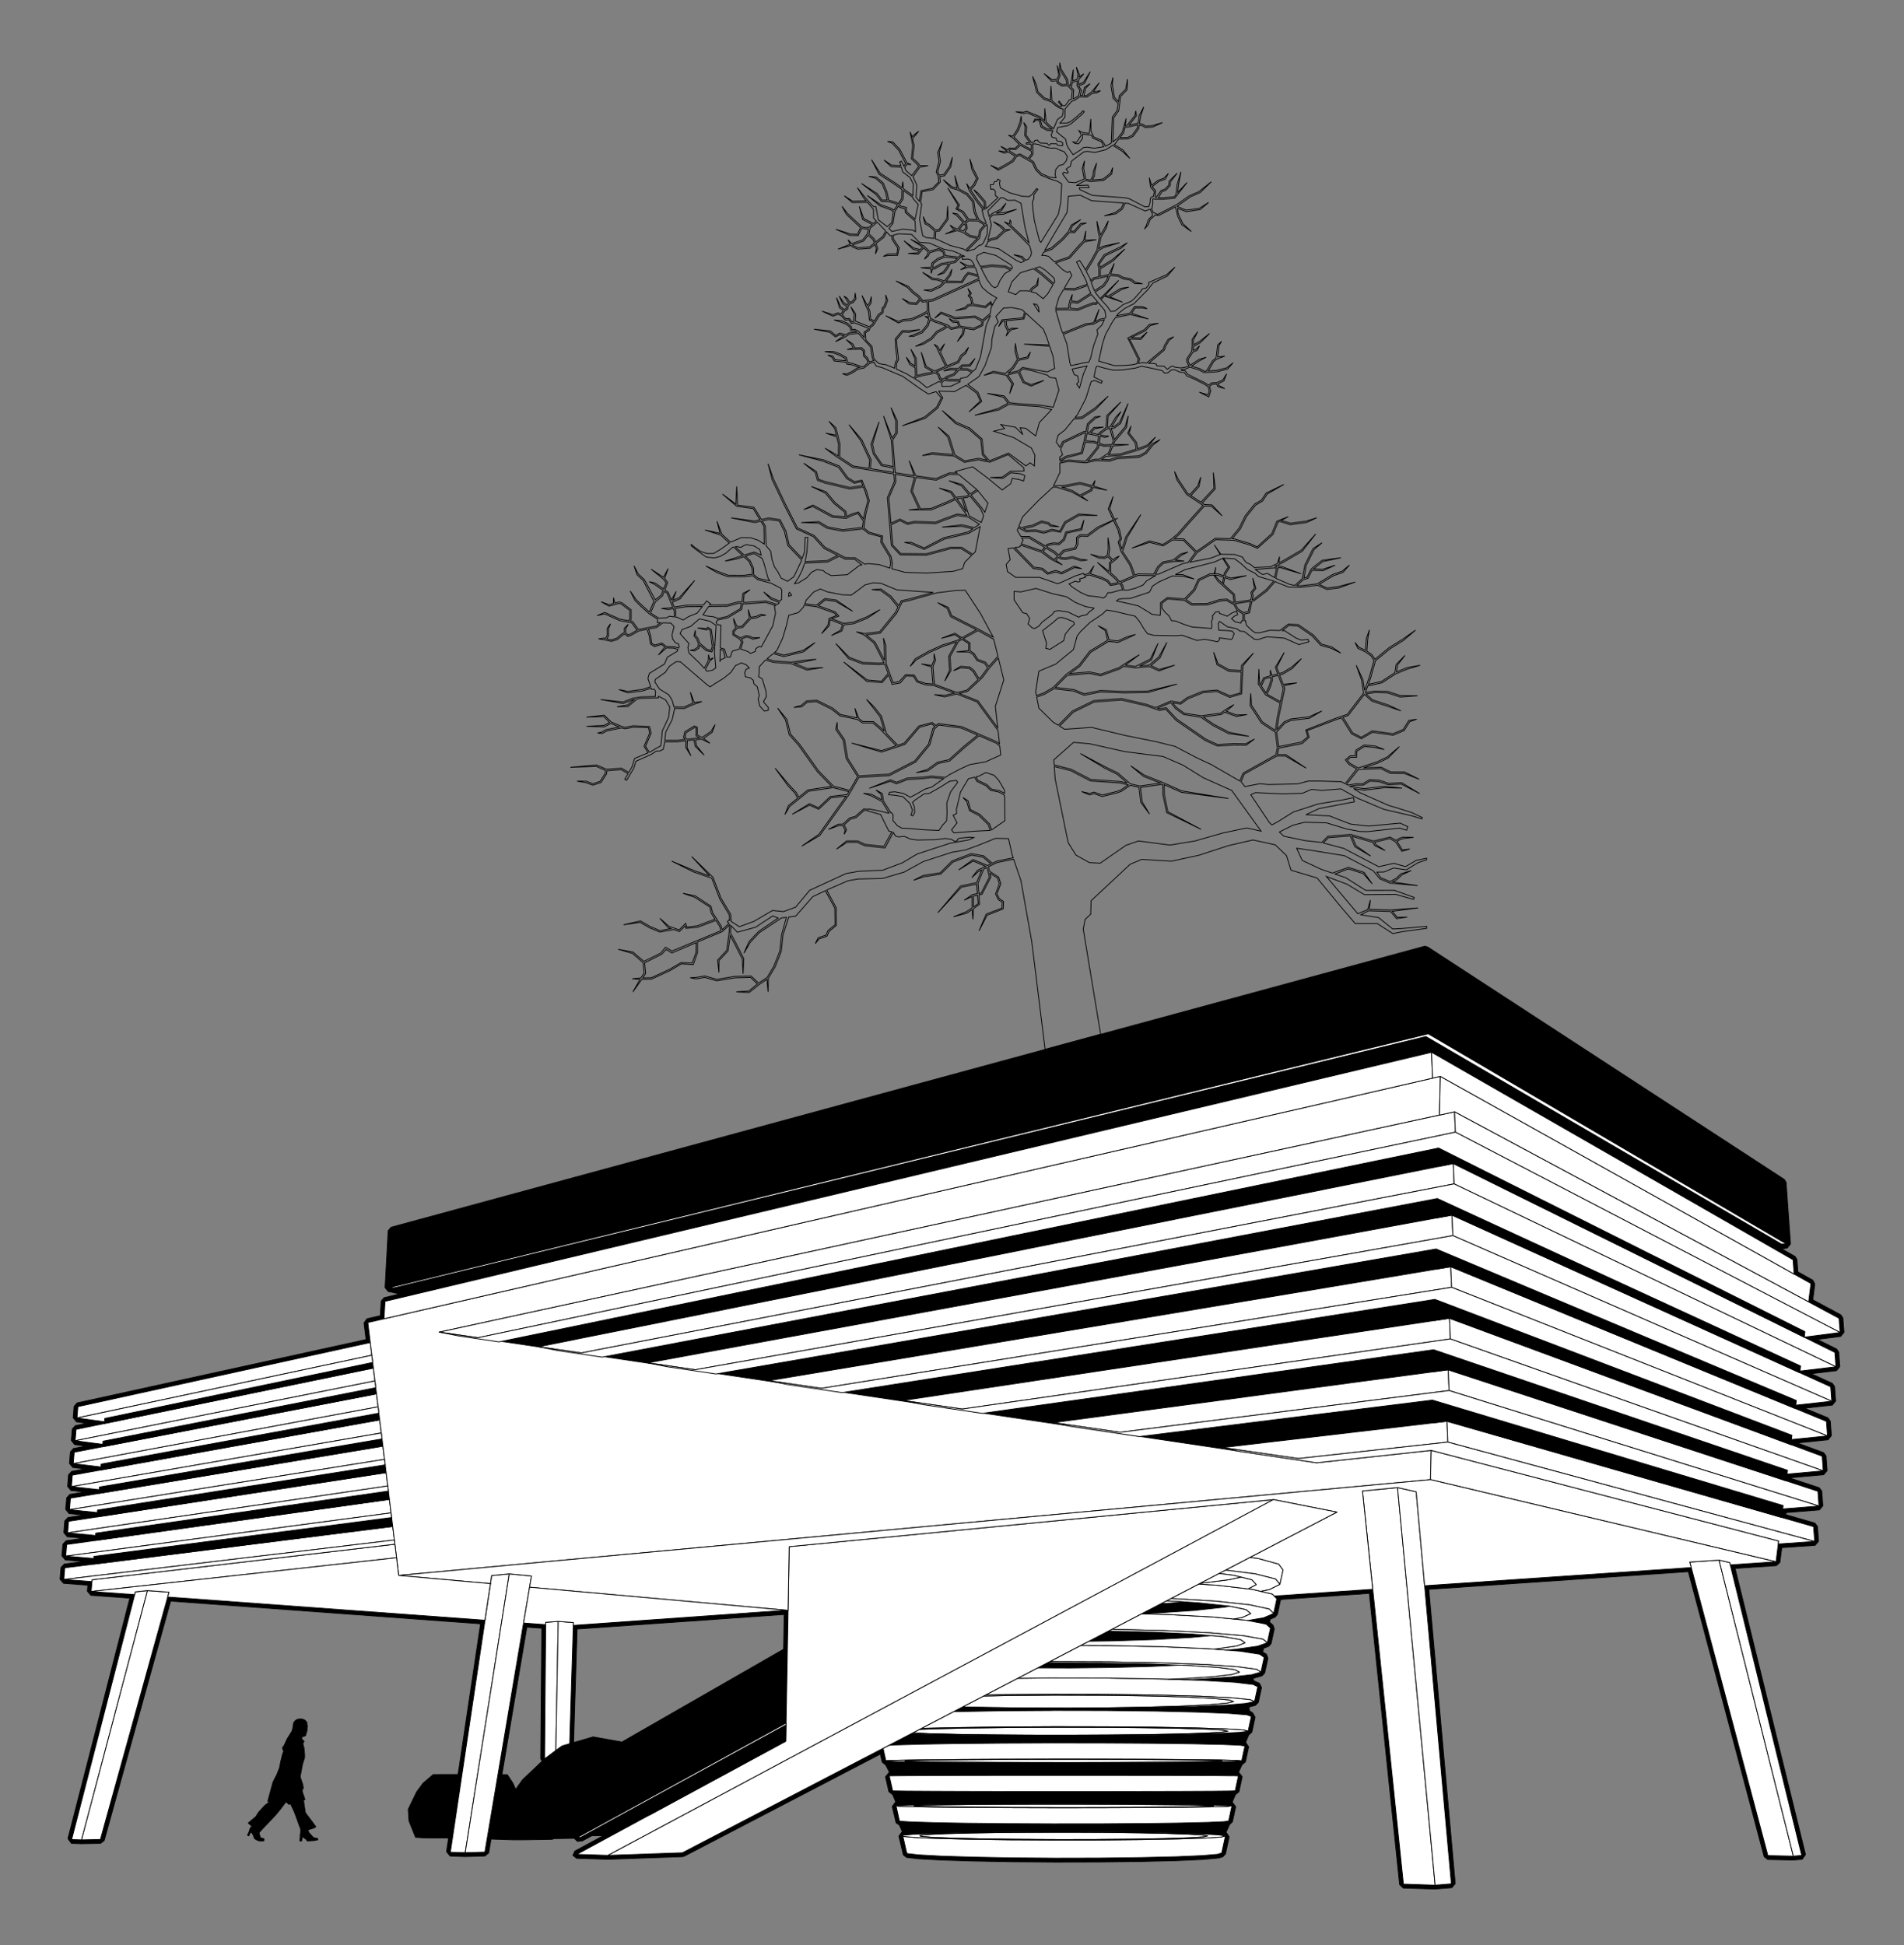 <svg xmlns="http://www.w3.org/2000/svg" viewBox="0 0 1276.1 1303.8"><rect x="0" y="0" width="1276.1" height="1303.8" fill="#808080" stroke="none"/><path d="M955.001 634.248l-.594.094-692.34 188.25-1.906 2.344-2.062 38.062 2.03 2.625 7.813 1.656-10.5 2.5-1.969 2.312-.562 9.781-8.969 2.063-1.969 2.812 1.375 11.094-193.68 42.49-2 2.313-.593 7.625 2.187 2.719 7.031.968-7.844 1.625-2 2.282-.625 7.625 2.188 2.75 7.687 1-8.468 1.656-2.032 2.281-.63 7.66 2.22 2.75 8.406 1.031-9.157 1.625-2.093 2.282-.625 7.718 2.25 2.75 9.125 1.032-9.875 1.625-2.125 2.312-.657 7.75 2.282 2.75 10 1.031-10.75 1.656-2.157 2.313-.625 7.781 2.282 2.75 11.188 1.063-11.906 1.656-2.188 2.312-.656 7.813 2.312 2.75 12.656 1.062-13.375 1.688-2.218 2.344-.625 7.843 2.343 2.72 16.281 1.25-.312 4.03 2.344 2.75 26.125 1.907-41.5 161.19 2.375 3.187 6.687.219h.156l12.656-.25 2.407-1.875 44.53-160.5 207.75 15.219-22.811 152.75 2.437 2.937 10 .344h.188l13.188-.406 2.437-2.125 25.562-151.25 10.031.719-.719 87.594 1.532 2.375 2.78-.5 1.063-1.032.063-.062 6.187-4.375 3.938-2.781 4.594-1.344 1.843-2.344 2.375-77 138.81-9.75-.406 23.312-137.94 79.156-1.281 2.125-1.594 44.844 2.594 2.656 3.344-.343 42.562-23.281-.157 4.437-47.406 25.688-1.312 2.844 2.437 1.969 20.938.687h.188l49.906-1.75 1.094-.312 131.5-68.47 1.219 5.407 2.406 2 2.406 4.656-2.594 3.219 2.25 9.906 2.625 2.125 1.969 4.688-2.344 3.187 2.594 10.844.031.063.031.03 2.188 1.5 1.875 4.345-2.25 3.093 3 12.531 2.094 1.657 7.906.937 14.938.813h.031l21.375.687h.031l26.312.5h.032l29.219.219h.03l29.689-.063h.031l27.656-.343h.031l23.406-.563h.063l17.5-.781 10.938-.969 2.875-.906 1.719-1.906 2.468-11.406-2.093-3.063 2.312-5.094 1.969-1.968 2.187-10.063-2.343-3.093 2.125-4.938 2.406-2.031 2.156-10.031-2.406-3.094 2.25-4.875 2.344-2.031 2.156-10-2.031-3.031 2.031-4.906 2.156-2 2.156-9.97-1.687-2.937-2.097-1.306-.312-2.593 4.284-1.1 1.969-1.97 2.156-9.906-1.344-2.812-3.844-1.781-.53-1.594 6.062-1.75 1.78-1.906 2.157-9.875-1.031-2.625-2.567-1.6.748-2.497 3.35-1.216 1.625-1.875 2.125-9.812-.781-2.438-2.5-2.25.662-1.893 3.244-1.388 1.5-1.812 2.125-9.97 59.47-4.093 20.311 195.19 2.438 2.313 21.28.687.313-.031 10.906-.875 2.313-2.75-17.72-197.25 173.97-11.844 50.814 191.03 2.406 1.906 17.125.375.281-.031 5.625-.469 2.25-3.156-47.187-191.81 27.687-1.875 2.344-2.219 1.25-9.844 22.312-1.53 2.343-2.72-.718-9.969-1.813-2.25-19.375-5.593.188-1.438 22.25-1.781 2.343-2.719-.718-9.906-1.719-2.25-19.28-6.344.061-.375 22.22-2 2.311-2.719-.718-9.843-1.657-2.22-17.75-6.53 20.688-2.094 2.282-2.719-.72-9.781-1.562-2.188-15.78-6.5 18.655-2.062 2.25-2.719-.718-9.719-1.47-2.125-14.311-6.5 17.094-2.031 2.219-2.719-.72-9.656-1.405-2.094-13.031-6.469 15.75-2.03 2.187-2.72-.719-9.593-1.312-2.063-18.844-10.125 1.312-10.594-1.28-2.531-10.064-5.625-.594-8.25-1.25-2.031-8.968-5.125 3.75-.594 2.125-2.719-2.938-41.219-1.125-1.937-239.21-155.94z" stroke-linejoin="round" stroke="#000" stroke-width=".531"/><path d="M397.536 1164.17l-15.686 4.567-5.032 1.464-4.264 3.024-6.222 4.42-1.363 1.291-14.727 13.986-4.65 6.485-1.796-4.145-3.776-5.756-6.238-.04-.146.842-6.923 41.022.707-.264-.062 1.442 2.115.18 13.582.454 1.324.033 7.069-.028 15.871-.246 3.153-.079.017-.443 23.316-.393.763-1.515 14.805-.146.129.163 25.75-13.947.007-.202.303-10.199-46.463 25.437-2.155.05 1.605-44.852 32.14-18.446zm-99.816 25.212l-7.377.045-6.834 5.84-4.235 5.762-5.661 11.658.505 7.848 4.398 10.94 4.97.354 7.39.084 12.37-.011 6.35-42.497z" stroke-linejoin="round" stroke="#000" stroke-width=".531"/><path style="block-progression:tb;text-indent:0;text-transform:none" d="M710.25 42.062l-.063 4.438 4.407 7.03.437 2.938-3.031.25-2.625-1.562-.125-1.5 1.313-3.188-2.032-6.594 1.063 6.532-1.156 2.656-3.282.406-5.437-4.156 5.125 5.125 3.437-.344.25 1.594 3.22 2.031 3.687-.312 3.218 3.218-.53 5.907-.376.093-1.312.5-.657 1.282-1.906 2.375-1.53.156-2.47-3.188-.531.688 1.969 2.25-.031 1-1.54-.405-1.72-1.22-3.03-2.623-.625-9.844-.375 9.375-3.875-1.281-4.438-4.25-1.219-5.063-2.406-5.218 1.469 5.5 1.281 5.28 4.813 4.626 4.656 1.562 3.312 2.688 1.97 1.312 1.374.656 1.656.313-.093 2.656-.688 2.344-1.094.437-2.03 1.688-2.438 5.719-.094.25-2.969-2.313-2.031-2.094-.906-9.156-.157 8.219-3.03-2.656-8.938-3.656-2.094.656-5.25-.281 5.312 1.312 2-.687 8.47 3.53h.03l3.72 3.313 2.187 2.22 2.625 2.062-3.031-.188-3.59-1.939-1.38-4.53-3.46-.25-1.16 2.405 1.625-1.469 2.375.094 1.218 4.406 4.094 2.25 3.781.25-1.062 2.813.5 1.406 2.906.75.344 1.656.969.375h1.437l1.5 1.063.156 1.375-.437.625-3.031-.407-.72-.968-4.03-.032-.688.938-.812-.219-.875-1-4.313-.156-1.625-1.219-.406-.781-1.813.219-.5 1.125-1.875.187-3.468-4.906.343-5.719-1.937-2.687.969 2.906-.344 5.781 3.344 4.719-2.407.25.094.781 3-.031.469.656-.125 3.125-7.063-3.937-4.5-4.532 3.032-4.53 2.062-5.563-.281-3.97-.688 3.75-2 5.345-2.968 4.406-2.938-.656 2.875 1.718 4.375 4.407-2.656 2.562-4.125-.062-.656 1.312-4.907-2.5 4.188 3.219-1.781.375-3.782-.563 3.72 1.563 2.812-.75 4.437 2.781-1.969 2.938-4.53 2.718h-.032l-4.75 2.72-5.094-2.313 5.125 3.312 5.25-2.844 4.781-2.937 2.25-3.344 2.125-.75 8.438 4.813 2.25 4.843 3.375 3.5 5.937 2.47 5.125 1.624 3 1.75-.625 12.438-1.687 8.063-11.625 18.75-.938-.938-3.437-13.5-.875-6.937-.5-5.5 1.031-2.531v-2.5l2.688-3.657-.875-.5-3.063 4.032-1.969 1.375-4.593-.22-8.407-2.343-6.25-3.344-.593-3.156.5-1.656-1.594-1.031-.719 1.53-1.531.22-.75 1.906-2.031.125.218 3 1.813-.063 1.312 1.375.094 3.063 1.75 1.187-7.562 7.094-.594.313-.313-4.657-4.625-5.406-3.218-2.625 2.5 3.313 4.406 5.125.375 4.656-4.375-5.531-5-7.375 2.844-3.125 2.156-4.563-3.313-6.625-2.156-6.406 1.219 6.812 3.219 6.25-2 4.032-2.47 2.687L647.84 123l1.625 4.5 5.25 7.75 4.22 5.375-.72.22 1 4.343 1.657 4.187-.532.625-4.312-2.718-2.344-5.594-1.031-6.906-4.16-5.03-5.906-3.22-2.688-8.905 1.563 8.53-3.688-1.124-5.562-4.594 5.156 5.531 4.594 1.344 5.906 3.187 3.906 4.688.938 6.781 2.187 5.156-5.625-.125-3.656-5.28-3.875-1.938 1.344-2.22-7.938-11.624 6.938 11.594-1.375 2.531 4.25 2.406 3.375 4.907-1.875 1.406-4.75-5.281-.063-.063-.062-.031-3.22-.625 2.626 1.469 4.656 5.125-1.25.906-2.25 2.969-.5.187-2.406-.844-2.5-1.75 1.969 2.594 1.437.531-6.594 2.875 8.094-2.343 3.75 1.312 4.531 2.969 5.094 1-7.969 7.969-1.5-.907-8.625-2.28-9.218-4.282-.813-.125.313-5.125 2.468-.219 5.813-7.906-.344-8.781-.594 8.437-5.312 7.344-2.344.156-1.375-1.312-2.375-2.094-.031-.062-.063-.032-2.343-1.28-1.97-4.126 1.188 4.781 2.563 1.438.093.062 2.282 2.063 1.343 1.281-.312 5-5.156-.531-2.313-1.281-2.094-10.938 1.407-10.25-.688-.813.938-7.437 7.468-1.438 4.72-5.062-.344-3.594 3.28-.625 4.188-6.063 1.031-6.375-2 6.125v.032l-3.75 5.406-3 .5-1.125-2.281 1.844-6.97-.844-5.843 2.188-7.531-3.188 7.375.844 5.906-1.844 7.188 1.344 2.812.344 3.813-4.188 4.312-7.687 1.594-1.094 7.125-2.219-2.656.532-8.188-2.563-5.625 4.625-6.437 5.531-1h-5.5l-1.437-1.938-3.406-3 .968-8.531-1.093-4.469 1.062-1.469 3.094-3.687-3.813 3-.03.031-.03.033-.6.812-1.31-3.406 1.718 9.219-.906 8.844 3.562 3.28 1.344 1.782-4.625 6.188-3.687-3.157-1.063-2.093 1.406-2.313 2.906.125-2.78-1.094-4.75-9.062-4.657-4.938-3.656-.437 3.156 1.312 4.344 4.625 4.625 8.906-1.094 1.813-1.72-3.4-1.12.5.75 2.531-6.125-.281-5.125-3.5 4.719 4.437 6.844.344 1 3.25 4.812 3.688 2.25 4.406-.25 7.719-6.375-4.594-.406-4.781-.594 4.062-3.937-2.812-10.688-6.938-5.75-9 5 9.688 10.875 7.062 4.468 3.219-.125 6-2.375 3.625-1.218-1.031-5.063-1.406-1.187-5.532-2.5-6-4.688-4-5.031-.437 4.594 1.312 4.344 3.75 2.343 5.657 1.094 5.156-3.375.062-3.375-4.406-10.5-6.781 9.75 7.437 3.688 4.657 4.406.03h.031l5.031 1.407 1.094.969-2.219 3.406-1.594-1.094-7.375-2.625-8.937-6.156 8.531 7.031 7.313 2.656 1.625 1.125-1.125 7.532-3 2.593-5.97-4.687-1.655-8.813h-1.625l-3.47-3.718-2-2.313-.03-.031-5.282-6.625 4.5 7.25h.032v.031l1.375 1.594-8.97.219-5.687-3.625 5.375 4.562 10.125-.187 4.063 4.687.062 5.938 1.844 1.937-1.906 1.625-6.5-3.344-3-8.094 2.219 8.75 6.469 3.375-2.063 1.75-2.094.344-2.844-.562-9.562-8.938-3.688-4.719 2.938 5.375 9.469 8.875-2.125 4.438-4.688-.219-9.719-3.125 9.5 4.125 5.438.094 2.46-4.91 2.812.562 1.625-.218-.75 3.343-3.093 4.094-7.375 2.531-2.47-2.593 1.5 2.937-8.218 3.344 8.813-2.5.812 1 3.688 1.531 8.156-.594 3.219-2.5 1 2.657-.625 3.625 1.625-3.625-1.188-3.313 5.313-4.25 1.812-3.5 2.469 2.594 1.031-.281.031 2.53 3.875 5.907-.531 3.844-6.031.094-3.125 1.625 3.25-.625 6.344-.094 1.093-5.063-3.937-6 .031-2.468 3.5-.907 8.719.407 5.219 5.343 6.78.5 9.532 4.094 6.156 1.25 3.281 1.313 2.22 1.03-1.72 1.688-8.75-1.03-1.03-3-3.438-1.657-6.281 1.75-3.625-3.438-9.032-4.593 8 5.156-1.5 1.781-4.343-1-6.625-4.906 6.187 5.781 4.094.969-1 1.344-6.438.343 6.844.594 3.563-4.312 3.156 2.968-.906 1.938-1.813 2.75 2.688-2.25.968-2.125 6-1.719 2.75 1.281.782 2.531-4.375 1.813-3.72 2.969-.437 2.937-7.125.219 6.97.781.093 3.094.906-3.062h1.469l4.531-2.625 4.625-.782-.906 1.97-2.625 3.468-3.875 2.219 4.469-1.406 2.875-3.75 1.28-2.72 3.438-.687 2.688-2.719 2.125-2.125 1.312.625-1.718.438.375 1.687 3.593-.218 2 .625 1.282 1.53 1.218 2.47-4.656-.125-5.156-2.563 4.031 3.125-3.656 2.125 5.062-1.656 4.875.125.125.281 1.688 4.844-6.688-1.781-2.187 2.344v.03l-.031.032-2.156 3.563-10.312-.125 3.062-4 .844-4.063-1.75 3.688-3.313 4.25-4.625-1.563-3.28-.281-6.72-3.938 6.375 4.906 3.47.282h.03l4 1.406-2.344 2.375-6.03 2.75-4.72.156 4.938.844 6.375-2.906 2.906-2.906 11.562.03 2.5-3.874.031-.063 1.657-1.969 6.75 1.907.218 1.218-30.78 13.906-6.75.907-2.626-3.25-3.625-2.688-3.375-3.562-8.406-3.688 7.75 4.438 3.375 3.562 3.625 2.719 1.063 1.281-2.313 2.781-4.406-.375-4.906-2.625 4.53 3.563 5.188.375 2.532-2.938 1.28 1.407 3.157-.407.188 6.47-5.22 2.75-5.874 2.437-5.156.406-3.125 1.344-8.532-3.875 8.47 4.875 3.405-1.344 5.125-.406h.063l.094-.032 5.906-2.5h.062l4.938-2.593.718 3.062-2.593-.75 2.687 1.906-1.281 4-3.594 4.313-5.562 2.312-2.907 1 3.157-.03 5.875-2.438 3.937-4.657 1.281-4.03 3 1.5 4.032 1.343 3.656 1.406-2.438 1.531-3.969 2.032-3.843 4.468-5.25 3.157-5.063 2.437 5.594-1.594 5.312-3.187 3.844-4.469 3.906-1.969 2.97-1.937 2.218 1.75 5.813-1.25 2.406.375-.657 3.719-3.312 5.343 4.156-4.906.781-4 6.063.969 5.906-2.781.469-2.938 4.594-3.937-.094.937-.75 1.5-1.875 4.531-3.781 20.938-3.188 7.938-1.719 1.625-3.812-1.688-4.719-.125 1.406-1.53 5.094-.095 3.344-5.187-3.781 4.281-5.031.094-2.375 2.406-5.657-.062-4.218 1.687 4.437-.719 4.531.094-2.469 2.656-4.718 1.75-1.688 1.5-2.094-.25-1.28-3.344-1.72-1.03 15.031-6.25 2.313-4.25 2.469-1.876 1.906-4.125-2.656 3.469-2.532 1.938-2.187 4.062-7.281 3-.188-.844-1.812-3.656-2.25-4.75 2.812-5.594-3.312 4.47-1.188-2.563-2.53-1.563 1.718 2.156 1.469 3.281 2.375 5 1.75 3.5.187.97-7.219 3.03-2.375-1.312h-.03l-3.126-1.813-3.375-9.53 2.625 10.187 3.406 2.031 1.688.938-1.219.5-4.437.75h-.032l-4.937 1.281-.469-11.656-3.594-6 2.625 6.219.188 5.062-2.844-1.843-3.031-4.125 2.344 4.875 3.593 2.28.22 5.626-1.313 1.219-4.563-2.75-7.031-3.313.34-3.82 1.281-2.562-1.062-8.657-.313-4.687 4.219-5.063 4.437.157h.094l6.875-1.813-7.031.813h-.031l-4.781-.063-4.72 5.656.25 5.094v.031l1.063 8.375-1.25 2.438-.5 3.562-5.562-2.25-4.75-.812-2.281-1.906-1.375-1.907-1.188-7.843-4.031-4.157-.34-4.79 2.594-1.718.53-1.594 2.345-1.906 3.968-6.438 2.375-1.75.375-2.937 1.032-.75 1.75-4.72-1.375-3.624.375 3.594-1.532 4.125-1.125.875-.375 2.906-2.25 1.594-2.625 4.312-2.562-1.156-.469-5.438-1.219-2.656 2.032-2.687.187-4.406-1.156 4.125-1.594 1.875-3.562-6.688 2.593 6.969 1.75 3.687.625 5.813 2.844 1.437-.812 1.313-2.1 1.72-9.344-3.781.219-4.782-3.25-4.843 2.28 5.062-.468 4.813-1.031.406-1.719-2.406-2.406.218-2.375-2.718 1.531-2.438 2.094-1.344.25-1.937 1.375-1.719 1.969-.625 2-2.594-.594-3.937-.344 3.594-1.594 2.062-1.593.5-.938-1.125-.719-1.469-2.343-1.469 1.53 2.032.72 1.468.968 1.157-1.03 1.25-2.188-1.407-3.188-4.53 2.438 5.187 2.5 1.687-.094 1.313-1.5.937-1.094-1.094-1.219-.75-2.812-6.187 2.031 6.844 1.406.875 1 1-1.406 2.187-2.156-.75-3.25 1.281-7.281-2.375 7.28 3.375 3.25-1.28 2.126.78 2.906 3.188 2.344-.281 1.781 2.469 1.875-.5 9.5 3.687-.25.75-2.719 1.906.094 3.47-3.719-4.063-2.406-1.344-2.063.062-.437-1.906-2.531-2.219-4.22-1.75-4.75-.437 4.47 1.406 3.937 1.594 2.25 1.937.406 2 .5.407 2.188-.125 1.437.812-5.25.563-2.03 1.218-4.157-1-2.781 1.532-3.438-3-11.062-1.188 10.625 2.094 3.782 3.094 3-1.5 2.843.718-1.03.625-4.75 3.344 5.25-2.469 4.093-2.5 5.969-.625 4.062 4.657 4.094 4.437 1.188 7.781.968 1.375-2.937.938-1.313-2.844-1.687-1.531-.281-3.375-1.938-1.781-4.531.25-.188-.688-1.062-2-4.531-3.031 3.718 3.656 1 1.969-4.093 1 9.343-.188 1.375 1.25.25 3.344 1.875 1.781 1.125 2.282-.343.78-2.594 2.22-.781.187h-.032l-6.843-2.375-2.75-.406-.438-.969-.687-2.531-4.344-2.438-4.25-1.562-5.938.031 5.75.938 4.032 1.468 3.906 2.188.437 1.562-7.219-.656-1.343-2.406-3.5-.781 2.843 1.562 1.438 2.469 8.031.844.5 1.25 3.344.437h.031l5.125 1.781-1.562.344-3.532 2.344-3.5 1.625-2.937-.125 3.031 1.094 3.906-1.719.032-.031.03-.031 3.376-2.25 4.25-.938 3.562-2.969 2.938-.937 1.5 2.656 4.062 1.063 13.781 5.843 11.656 8.313 5.5 3.531 5.156-1.594 3.5 4.188-3.156 6.187-8 6.594-14.969 5.938 15.438-5.032 8.344-6.937 3.344-6.781-2.719-4.5 10.562.343 7.781-4.218 7.25 5.343 2.25 5.188-7.531 7.219 8.531-6.97-2.562-6.155-6.813-5.313 7.531-5.187 4.063-7.407 4.25-12.03.344-5.657 1.937-8.469 2.313-3.03-1.594-3.688 5.125-5.656 5.469-.375 6.906 1.437 1.781 1.625-1.125 3.875-14.094 1.344-2.187 4.469 2.75-3.625 1.28-.094.345 3.344 1.78 3.656-1.25 3.125 2.188-2.813 1.625-1.53 4.344-.844-4.781-.063-1.406 1.281-1.532-3.062-.312-3.188 11.875-1.219 1.25-3.968 11.78 10.75 2.313 5.656 1.625 4.937-16.844-.53 17.156 1.437 2.282 6.875 1.062 7.968-4.937 2.344-9.407-1.656-7.125-1.375-2.906 2.281-6.875 1.625 3.594-3.187 3.438-5.438 6.312-1.344 1.719-4.28-2.313 3.468-5.656 1.125-1.469-5.375-.656-5-.344 5.094 1.563 5.781-3.344 5.281-4.656 4-8.094-1.406-6.281 2.719 6.312-1.719 8.532 1.531 4 5.938-1.594 6.5 2.594-6.594-3.907-6 7.063-1.688 3.187 6.875 5.563 2.375 8.5-3.812-8.688 2.812-4.562-1.968-3.125-6.72 2.344-1.905 6.656 1.375h.031l9.688 2.843 1.5 1.5 4.062.532 2.125 7.968-3.812 11.47-9.157-1.438-13.969-.875h-.03l-6.126-.688-3.562-4.53-11.375-1.72 10.844 2.594 3.062 3.969-6.562 3.594-15.656 4.531 16.094-3.594 6.968-3.844 6.22.688 13.968.875 8.25 2-8.25 8.719-2.469 9-6.718-5.125-3.72-.344 1.782 4.594-4.969-4.969-9.719-1.75 2.47 2.656-7.22 1.75 13.25 4.25 12 7.063 2.313 4.78-.344 7.25-2.844-2.124-2.843 2.062-11.688-8.562-12.688 5.125-3.907-4.375-1.093-10.281-8.313-7.281-9.031-3.907-9.406-7.843 8.906 8.718 9 3.907 7.937 6.843 1.094 10.22 3.25 3.718-2.062-.5-3.75-.875-9.313 1.72-6.531-4.032-3.906-12.5-7.281-6.094 6.437 6.688 3.625 11.656-14.156-1.157-6.531 1.907 6.5-.907 14.719 1.22 7 4.218 9.406-1.719 3.531.844 4.125.75 12.25-5.063 10.312 8.688.375 2.25-9.156.219-5.5 3.843-8.156.375 8.5.625 5.469-3.875 6.812.782 2.531 1.25-.875 3.53-3-1.03-4.625-.72-1.03 3.532-5.657 4.25-9.906-8.125-9.906-7.437-11.656 3.187 1.218 1-5.156-.125-8.969 3.844-13.562-1.844-4.437-10.188 3.312 10.031-3.406-.469-9.219-1.5-1.687-21.906 3-4.593v-8.375l-4.188-8.72 3.22 8.97v7.812l-2.376 3.625-5.812-14.75 5.187 16.062 1.344 17.781-7.469-1.437-5.094-7.438v-.031l-1.375-6.031 4.407-15.031-5.438 15 1.469 6.406 5.5 7.969 8.062 1.656.22 2.875-15.626-2.531.469-6-6.25-13.438-8.563-10 7.72 10.5 6.124 13.125-.5 5.656-10.469-1.625-9.094-6 .188-8.625-2.719-10.97-4.656-4.343 3.781 4.844 1.094 4.437-7-1.343 7.281 2.468 1.219 4.97-.156 7.905-1.594-1.062-7.281-4.219 6.718 5.063 2.375 1.562.75.5 8.72 5.719 27.561 4.437.375 4.97-4.719 10.937 2.688 32.062 5.875 6.25 17.594.25 16.188-4.406h7.156l7 4.469-4.656 4.656-1.406 4.281-6.375 1.813-17.844 1.156-14.56-.53-8.6-2.37.22-3.75-.75-4.375-5.938-9.875.125-3.969-8.906-2.531-3.594-2.938 1.375-9.406 2.281-8.781-1.75-6.125v-.031l-.03-.031-3.126-7.563-5.031 1.031-4.5-2.844-5.562-7.625-10.562-4.156-16.594-3.406 16.312 4.344 10.25 4.031 5.468 7.531 5.032 3.125 4.718-1.125 1.032 2.72-8.625 1.312-16.688-4.032-4.344-1.5-1.438-5.187-8.5-5.563 7.688 6.157 1.53 5.28 4.782 1.782 16.906 4.062 9.063-1.343 1.25 3.312 1.75 5.875-2.282 8.531-.53 3.657-3.47-4.625-4.562 1.312-3.281 1.656-.625-3.437-7.407-6.094-5.687-6.906-10-3.656 9.406 4.5 5.625 6.812 7.219 5.875.469 3.094-8.281-.625-13.375-7.219-6.188 3.031 6.156-2 13.125 7.156 9.25.688 4.031-1.969 3.813-1.25 3.562 5.063-.625 4.312-13.125 1.563-10.125-1.938-5.875-3.531-11.812.656 11.531.313 5.72 3.469 10.5 2 13.5-1.532 3.812 3.063 8.53 2.281-.312 3.594 6.032 10 .656 4.062-.688 3.25-7-2.312-7.5-.719-2.187.438-6.563-4.344-6.375-.031-4.062-2.125-9.688-4.844-7.312-7.938-11.188-5.094-8.094-15.969-7.937-16.719-3.657-10.28 2.72 10.624 8 16.812 8.25 16.22 11.374 5.218 7.188 7.875 9.093 4.625-7.03 3.563-14.657.687-.093-.125 1.218-6.719.594-9.375h-1.844l-.343 9.375-1.594 4.657-8.781-9.22-2.125-9.124-3.907-7.625-7.718-1.188-4.782 1.063-5.03-8.188-11.032-1.468v-2.563l-.5-9.906-.5 9.906v1.938l-9.062-6.72 9.562 8.188 11 1.47 4.563 7.562-3.563.812-15.75-2.125 15.781 3.156 4.094-.906 2.094 3.5.219 11.844-4.094-2.594-5.031-1.656-6.188-.094-7.281 3.063-5.844-5.469-3.25-8.531 2.063 8.094-10.062-2.25 10.562 3.437 5.656 5.313-5.375 3.937-5.031 3-4.344.094-4.594-1.5-5.125-3.719-.781-.875-.407.281.407.75 2.312 1.875 3 2.25 4.5 3.25 5.313.625 4-1 3.937-2.25 4.375-3.875.719-.156 6.062 5.688-4.062 1.28-7.656 2.438 7.906-1.469 4.656-1.468 3.469 3.25 2.031 4.593.219 3.875-5.781.75-10.438-.062-7.01-2.59-7.97-3.594 7.532 4.5 7.25 2.656 10.656.094 5.969-.781 3.312 2.687 9.032 2.375 6.437 3.313.719 1.375-.156 6.281-.532.281-.5.844-5.625-2.219-5.312-3.969 4.844 4.844 5.53 2.25-.437.719-.875.531-7.562-2.344-13.906 1-1.281-.156.125-.625.437-4.75 3.969-3-4.813 2.469-.593 5.094-.157.656-1.968-.219-8.032 2.094-11.5.094.532-.782-2.532-1.906-2.156 2.75-11.344.094-8.25 1.25-1.312-3.188 5.281-2.312 9.687-12.281-10.28 11.438-4.313 1.875 2.25-6.031-3.22 5.78-2.16-5.19-2.188-1.625 1.844-4.906-2.03-2.813 2.374-6.531-3.156 5.844-8.25-5.407 8.094 6.563 1.937 2.5-1.687 4.156-5.75-4-3.875-.875 3.468 1.781 5.782 4.063-1.282 3.156-3.968 3.156-7.282-13.562-4.125-3.844-2.78-5.375 2 5.97 4.093 3.812 7.188 14.062-3.063 7.031-5.031-4.531-3.75-3.688-4-5.78 3.156 6.312 3.906 3.906 5.594 5.031 5.719 3.656-.156 2.281 2.062.063-2.906 2.219-11.688 2.28-.719-.655-3.344-4.657-1.53-.28.53-1.376v-6.187l-5.968-4.563-2-.719-3 .813-.844-3.625-.125 3.906-2.781.813-5.407-2 5.282 2.968 6.843-1.875 1.625.625 5.407 4.094v5.5l-.594 1.438-5.938-1.125-10.219-4.5-5.093 2.156 5.062-1.156 9.969 4.469 8.156 1.53 3.219 4.407.5.469-4.813 2.75-1.406.468-1.5-1.343v-2.782l1.688-3-2.656 2.688-.032 2.969-1.312.531-3.781 3.187-3.594 1.125-2.969-.687 1.219-2.156-.063-4.625 1.25-3.344-2.218 3.094.062 4.656-1.219 2.125-1.219-.281-3.406.5 3.344.5 5.281 1.187 4.031-1.25 3.813-3.156 1.187-.469 1.907 1.531 1.937-.53 5.531-3.157 5.438-1.062 1.469 4.25.843 5.562 2.657 1.75 4.843-1.437 2.22 1.875-.75.75-3.626 4.437 4.375-3.781.969-.938 5.094.157 2.656.937-.469 1.156-6.625 3.97-1.937 4.593-10.156 6.281-.938 3.375 1.875 5.563-5.625 1.78-9.656 1.313-6.125-1.25 6.094 2.25 9.844-1.312 5.78-1.813.25.75 1.907-.03.781 1.405-.187 3.313.187.093-9.906.313-5.437.875-6.438 2.531-15.031-1.656 15.156 2.656 6.563-2.562.843-.125-4.594 3.75-6.968 1.093 7.343-.125 6.157-5.03 2.5-.438 11.28-.375.25.156.313-1.219 4.719 2.531 2.781 4.72-.781 6.937-4.281 9.219-.438 5.468-.5 4.375-2.812 1.5-4.47 2.688-.374.156-2.563-4.062 3.75-8.813-1.156-4.437-10.938-.47-5.219 1-2.375-.53-7.062-3.032-4.656-4.53-11.97 1.312 11.657-.344 3.875 3.875-3.813 2.031-11.625.563 11.84.4 4.469-2.344 5.5 2.375-8.875 1.875-2.687 1.562-2.97.657 3.282.312 2.812-1.625 10-2.125 2.594.563 5.219-1 10.281.28.813 3.532-3.75 8.969 2.656 4.375-8.97 3.75-1.78 5.719-2.156 3.687-4.813-2.875-10.219.719-6.469-2.875-17.594 1.562 17.406-.593 6.063 2.718-.219 2.032-3.375 5.28-4.813 1.563-4.593-1.687-6.063-.031 5.875 1 4.75 1.718 5.469-1.78 3.656-5.657.313-2.281 9.562-.719 4.563 2.75-2.157 3.656 1.188.782 4.781-7.97 1.5-4.843 10.062-4.438 3.625-2.375h2.313l2.28-1.156.907-4.156.094-.875 8.719-.031 5.468-.656-.03 4.5 3.405 5.593-2.562-5.687.156-4.531 4.5-.47.75 4.25 5.969 5.938-5.063-6.343-.687-3.938 4.062-.437 5.625 2.75-4.28-3.157 5.812-4.187 1.906-5.125-2.688 4.5-6.125 4.187-3.093-1.843v-5.094l-2-.875-6.438 3.969-.781 3.718 1.031 1.344-5.031.625h-8.531l.593-5.531 4.344-8.406 1.594-7.156-.094-.344 6.47.156 6.624-2.906 5.313-1.844-5.094.75-2.656-6.969 1.687 7.313-6.062 2.656-6.563-.156-1.312-4.5-2.125-3.531-6.375-3.97-3.094-4.78.375-1.594 3-2.188 3.625-2.562 2.906-4.156 4.438-3.032 2.812.094 17.688 15.22 2.219 1.593 3.344-2.219 5.75-3.531 4.843-3.969 3.094-4.531 4-1.844 3.188 1.313 2.094 2.125-2.282.968-.812 2.22.5 2.718 3.375.75 1.875 1.625.375 2.25 2.25 2 1.375 5.875-.75 2.5 1 4.5 3.125 3.5 2.625-.5.125-1.875-3.375-3.875 2-3.5-.25-3.5-2.5-8.375-2.5-1.5.375-2.25.125-4.375 4.094-4.469 5.562 1.563 11.72.843 10.593 4.313 10.781-1.719-10.62.72-8.719-3.594 6.563-.968 8.187-1.72-8.343.75-8.282 1.22-11.625-.813-4.75-1.437 4.188-3.532 7.031 2.032 13.281-3.188 7.75-6.187-8.25 5.343-12.75 3.032-6.156-1.782 1.531-1.28 3.875-8.25 2.5-8.376 1.625-7 6.375-1.75 3.375-3.625.563-1.406 8.28 1.062 6 2.125 5.97 2.157 1.468 1.593-5.062 1.97-.719 4.437-4.281 5.78 5.187-5.374.594-4.031 8.25 3.28-1.25 3.72-6.187 3.656 6.968-3 1.47-4.188 6.562-.78 8.937-3.563 8.656-5.813-9.125 4.938-8.718 3.468-6.625.75-7.907-3.125 4.782-1.75-2.47-2.812-6.155-2.25-5.25-1.875 4.718-3.844 7.063.969 11.312 6.594-10.938-7.5-7.719-1-5.625 4.437-7.781-1 1.031-2.5 5-5.375 4.375-2 4.875 2 9.75 1.875 6.125.25 4-2.875 5.25-4 5.375-1.375 5.125.25 10.875 4.5 24.406 1.688-16.438 4.469-5.125 1.156-1.687 3.25-5.125-6.344-6.782-4.813-6.156.438 5.813.5 6.437 4.625 5.313 6.594-1.688 3.469-10.594 13.03-10.219 1.188-5.375-1.156 5.094 2.062 6.688 5.5 2.218 4.22 4.563 9-3.688.187-10.438-.407-9.093-3.437-9.157-9.281 8.594 10.094 9.469 3.593 10.625.438 4.187-.188 2.25 6.094-4.406 5.25-9.53-.812-15.845-12.062 15.47 13 10.28.781 4.406-5.094 2.281 6.313 5.47-.969 4-4.688 4.843.22 2.25 3.75 5.781 2 5.594.437 13.75 5.062-6.5 1.563-6.875-.532 6.844 1.532 8.156-1.97.219.095 13.438 5.28 14.03 19.157 1 8.937-1.655-1.344-23.781-10.28-15.594-2-1.532 1.312-2.593-2.031-8.97 2.375-9.78 11.469-4.282 1.406-5.593-5.781-1.97-2.031-3.343-11.594-4.594-5.938-5.469-5.406 4.72 6 4.468 5.812 2.75 9.594-2.437-2.5-4.813-4-7.156-.062-2.625-2-2.66-6.85 1.469 6.468-4.407-.968-6.593-1.281-5.625-4.5-10.406-5.157-6.844.47-3.688 3.062-4.875 1.312 5.313-.437 3.656-3 6.219-.438 10.094 5.063 5.75 4.5 6.781 1.375 5.094 1.125 3.031 2.187 7.125.063 4.469 3.78 3.781 3.907 2.063 2.125 5.25 5.469-9.875 3.25-19.97-5.063 20 6.031 10.939-3.562 4.78-1.625 9.782-11.438 8.219-2.25 2.062 1.719-1.344 1.281-2.937 10.5-9.219 11.25-17.28 8.906-20.189 1.156-7.5-11.812v-.062l-2.094-12.438-4.875-7.094-.093-4.531-.907 4.781 4.97 7.25 2.03 12.344 7.625 12.094-5.28 9.156-10.813-2.75-10.094-10.375-12.53-17.625-6.22-7-2.468-9.844-6.157-7.5 5.25 7.938 2.5 9.937 6.313 7.094 12.53 17.625 9.563 9.844-15.938 2.375-6.062 4.875-1.781-3.25-4.688-5-9.406-11.188 8.656 11.812 4.625 4.938 1.813 3.343-6.157 4.97-2.375 6 3.157-5.376 12.656-10.219 16.5-2.406 10.594 2.687-1.063 1.875-11.406 1.344-7.969 7.563-6-2.781-11.53 7.156 11.53-6.156 6.188 2.78 8.219-7.687 10.188-1.156-1.438 2.031-16.875 23.625-11.375 7.844 12-7.062 17.062-23.812 2.375-3.344 1.031-1.844 5.75-9.969 20.375-1.156 17.688-9.156 9.47-11.531 2.937-10.438 3.062-2.813 15 2 11 4.75-9.281 7.594-9.875 8.875-7.625 1.656-6.906 4.938-7.344 2.125 7.75-1.219 6.906-4.938 7.625-1.656 10.125-9.03 9.656-7.907 11.531 5 2.313 1.906.656 6-10.188 4.594-10.562 1.844-6 2.75-7.937 4.156-2.375 1.687-9.375-.906-5.72.719-10.561.625-7.125 2.844-4.125-1.688-14.125 5.719 14.094-4.719 4.156 1.688 7.344-2.844 10.438-.625 5.625-.719 8.156.75-8 5.656-4.437 1.313-4.907 2.844-4.968 2.625-4.594-2.563-5.813-1.094-3.437.313-.719 1.656 3.844.313 5.687.937 4.813 4.656 1.625 4.469-.969 3.406 1.313.375 1.187-2.25-.219-3.812-1.25-2.844 1.188-1.313 6.562-4.5 3.625-.375 7-4 6.5-4.093 4.531-.594.875 1.312-4.687 6.282-2.625 7.5.156 6.562-.281 5.469-2.563 2.719-2.562 3.718-10.562-.437-8.406-.813-5.906-.28-2.97-1.626-3-3.5.157-3.562-1.094-1.688-.406.063-5.094-8-.156-2.063-.594-2.875-4.187-2.344 3.343 2.875.438 2.438.094 1.219-7.032-3.72-5.25-.562 4.875 1.5 7.625 4 4.657 7.72-.438.062-5.031-1.25-8.094-1.594-.094.312-3.218-.343-5.75 5.093-3.72.97-4.53 4.155-3.25.094-6.5 3.469 6.75-2.469 2.906-.094 1.5 2.938-.594 2.937 1.625-3.03-1.625-3.282 4.188-3.844 3.843-1.031 5.47-4.937 2.624.343-.062.157 8.375 2.343 5.5 11.062 2.03.5-5.312 9.75-12.53-1.312-5.126-2.344-7.375.031-6.75 5.5 7.063-4.562h6.781l5.219 2.344 13.469 1.406 5.562-10.438 1.438 2.437 2 .656 3.937-.406 4.22 1.875 4.53.594 12.031-.25 6.875-.813 3.97.657 2.218 1.312 1.844-.594v-.875l1.25-.656 7.094-.719 2.562.313-3.687 1.594-12.5 2.25-21.75 7.125-10.125 6-13 4.875-16.25.75-8.375 1.5-24.375 11.25-9.375 11.25-8.125 3-7.375-.75-12.625 7.375-9.625 3.5-5.438-3.5-.344-4.75-6.468-10.844-5.407-14.031-14.28-13.906 12.03 13-10.656-3.688-14.78-6.25 14.405 7.156 12.47 4.313 5.343 13.844 6.375 10.75.281 3.75-.53-.344-1.032 1.156 1.062 1.125-4.5 4.25-.75-2.593-5.687-8.907-1.094-4.28-10.53-6.91-8.219-1.72 7.844 2.657 10.094 6.53 1 4.126 2.531 4-11.969 4.5-6.937.812-.781-2.53-4.407 4.437-6.843-2.47-6.032-5.312 5.438 6.125 2 .75-7.344 1.375-6.719-2.812-6.406-3.688-11.312 2.625 11.125-1.656 6.156 3.594 7.032 2.937 9.375-1.687 3.75 1.344 3.843-3.781.532 1.625 7.75-.688 12.312-4.625 2.562 4 .813 2.875-32.812 13.625-4.25-2.594-3.313 3.969-11.25 5.563-7.281-6.25-10-1.875 9.594 2.78 7.125 6.188.218 2.719.5 4.188-2.093 3.312-5.844.625 5.187.375-4.78 8.375 6-8.375 6.53-.187 12.375-5.688 7.625-4.5 7.938.5 2.812-7.969.094-7.219 16.469-6.875 5.031-4.687-.437 5.562-1.563 11.625-6.094 6.532.875 8.312.063-8 6.031-6.406 1.469-10.375 3.5 6.625 4.625 9.062.5 9.97.47-10.16-4.69-9.31-4.19-7.9.38-4.91 4.219 4.405 12.188-3.343 11.5-7.594 3.656 1.437-13.188 9-6.344 6.75-.031.032-.031.062-3.344 7.688 4.156-7.125.031-.032.032-.062 6.156-6.563 14.875-9.843 3.219-.407-3.282 11.812-1.156 10.844-.031.063-4.031 10.125-4.406 7.437-5.72 3.813-5-4.75-10.874.219-12.156 2.03-8.031-2.312-6.094 1.031h-.031l-3.688.188 3.813.781 5.968-1 8 2.313 12.281-2.031h.063l10.375-.282 4.531 4.406-5.812 4.782-8.313.5 8.625.437 6.563-5.25 5.375-3.625.75 8.438.218-9.22 4.47-7.468 4.124-10.312 1.156-11 3.906-12.156 4.594-.594 11.5-13.062 8.406-3.968 6.344 11.75.157 11.03-4.72 3.876-1.437 3.093-5.156 1.782-1.906 3.875 2.5-3.094 5.25-1.813 1.531-3.219 4.844-4.093-.094-11.688-6.406-11.97 14.188-6.187 6.906-1.219 16.438-.375 14.312-4.218 12.906-7.094 19.094-6.188 9.188-1.594 8.312-3 11.844-4.78 8.656.187 2.47 10.969.655 1.937-10.78 2.125-3.157 1.469-5.844-4.937-8.25-1.5-12.938 4.875-7.968 7.968-11.281 1.75-6.438 3.25 6.688-2.312 11.469-1.813 8.125-8.03 12.406-4.688 7.78 1.406 5.282 4.5-2.219 1.062-9.75-4-9.719 7 9.813-5.968 8.406 3.53-2.094 1-3.437 1.626-3.813 4.937 4.375-4.094 2.25-1.062-3.406 8.5-10.719 2.219-15.25 17.938 15.75-17.062 10.156-2.031.531 6.343-3.28.594-5.5 3.813 5.187-2.47.062 7.532-3.937 2.687-8.47 3.344 9.032-2.5 3.375-2.312.594 6.562.406-7.25 4.063-2.937-.438-6.219 2.063-.469 5.937-11.5-.594-2.562 5.063 3.25 1.187 3.75-2.53 6.875 1.843 3.812 2.625 1.688-.156 3.937-10.594 4.063-4.782 11.156 5.438-10.406 10.78-4.25.188-4.97-2.812-1.937-1.563-3.093 2.563-6.844-1.41-4.41-6.156-4-.719-3 6-2.844 10.875-2.187 4.906 14.344 7.25 41 8.938 72.094 37.219-10.125-11.656-70.47 1.25-6.5 3.75-3.5.25-9 26.25-24.5 7.75-3.25 19.75 1.25 18.5-4 20-6.5 16.25-3.75 14.969 3.25 7.53 7.25 3 9.75 17.5 5.25 16.5 20 9 10.5h14.75l10.5 6.75 6.25-1.25 16.407-2.25v-1.374l-16.844 1.5-5.906.28-9.47-7.624-11.905-1.875 5.156-2.688 14.72.438 4.093 4.844 7.094-1.032-6.72.094-3.28-4.031 17.344-2.219-18.312 1.344-14.406-.406.718-6.22-1.812 6.376-6.594 2.812-21.094-25 13.688 5.125 11.844 7.063 20.97-.156 11.905 3.343.469-1.312-13.281-4.781H915.3l-13.344-8.5-7.25-2.47 9-3.437 9.937 3.125 6.032 6.875-5.5-7.718-10.47-3.282-10.811 3.813-7.22-2.469-12.905-6-3.75-8.187 12 1.75 20 3.25 19.344 10.094 4.406 5.406 6.781 2.875 18.562 1.687-16.812-2.469 3.094-1.656 3.125-3 6.281-2.969-6.875 2.157-3.062 2.968-4.22 2.25-6.28-2.625-2.594-3.718 4.875-.094 6.375-2.656 8.5 1.25 7.75-4.75 5.906-2v-1.063l-6.937 1.438-7.22 4.187-7.812-2.187-10.188 2.25-23.375-12.25-13.78-3.656 3.53-3.594 14.562-1.094 1.282 2.969 1.843 4.25 10.562 6.25-9.812-6.906-1.688-4-1-2.344 14.031 4.094 1.25 2.187 6.907 3.281-6.188-4-.875-1.562 10.281-2.469 3.813 2.25 4.156 6.281 5.344-1.531-4.938.594-3.562-5.625 1.656-1.094 2.312-.813 7-.906-7.218-.094-2.47.875-1.968 1.313-3.938-2.25-11.219 2.625-15.21-4.41-15.31 1.19-4.187 4.219-.156-.031-11.125-1.25-14.062-2.938-3-2.812 8.906-4.47 7.937-2.062 14.75.407 13.531 4.125 8.844 1.656 5.188.093 21.438-2.375 4.656 1.438.812-2.375-5.062-2.375-21.344 1.969-11.875-1.344-9.156-3.5-4.97-1.969-15.874-.812 8.875-4.125 23.625-4.532-.625-2.812-7.219 1.562-16.406 2.688-16.812 5.469-10.125 6.375-4.125 2.219-1.656-1.563-12.5-18.688 3.156-1.406 18.22.875 13.28-.438 6.125-2.625 6.719.72 12.969-1.032 10.812 6.125 17.938 7.594 18.25 4.218 7.281 2.188.281-.875-7.312-3.438-9.469-3-5.906-1.75-18.75-8.312-4.625-2.875 7.125 1 13.562-1.625 11.75.25-11.781-1.25-13.5 1.625-9.219-1.313-.469-.28 4.47-.72 4.5-.062 4.53-2.719 5.844.344 6.406 2.125 8.688-.469 12.375 6.406-12.156-7.375-8.688.47-6.468-2.157-6.25-.313-4.563 2.72-4.312.03-5.75.938-.907-.469 7.97-10 7.53-.281v-.031l7.594-.282 6.406 3.188 9.313.031 9.875 3.906-9.75-4.906h-9.156l-6.5-3.187-7.844.28-4.125.157 9.562-3.125 7-3.375 7.563-7.719-8.063 6.875-6.875 3.282-12.688 4.156-2.03-1.188-3.626-2.062-1.59-2.09 2.25-1.844h4l.125-3.75.313-.5 4.875-2.969 6.906.688 6.281 1.343-6.156-2.343-7.281-.688-5.344 3.25-.531.938-.157 3.03-3.375.032-3.219 2.719 2.25 2.937 5.375 3.125-7.75 9.938-2.656-1.375-13.844-.438h-8.187l-7.156 1.907-19.25.437-6.188-.531-9.906 1.906-2.563-3.25 2.094-5.125 21.781-12.094 5.813-.031 13.906 8.125-13.656-9.094h-5.563l.81-4.28 15.688-3.062 4.75-4.282-1.375-4.406 19.22-7.281 3.75-1.281 1.5 2.187 5.312 8.5 6.562 3.313 7.5-4.344 13.812 1.969 7.375-3.125 3.75-5.97 4.688-1.624-5.313.812-3.75 6.032-6.875 2.875-13.875-1.938-7.375 4.313-5.812-3.032-5.157-8.343-1.343-1.97 3.593-1.28 10.844-14.094 5 4.5 10.781 3.562 8.625 2.938-8.28-3.875-10.72-3.532-4.375-4 6.125-.843 8.375.218 8.406 2.782 11.688-.875-11.562-.094-8.406-2.813-8.53-.218-6.438.906 1.53-4.281 9.626-2.188 9.25-6 2.219-.906 5.656-2.313 8.375-2.5-8.656 1.532-5.75 2.343-1.407.563.625-4.594 5.063-6.469-5.938 6.032-.843 5.53-8.97 5.876-8.843 2 1.594-4.531 3.187-11.312 9.907-8.094 8.968-5.594 7.97-6.844-8.5 6-9.063 5.625-9.625 7.906-1.97-3-3.437-2.5.563-8.093 1.125-6.125-2.094 5.906-.562 7.781-4.438-2.063-2.531-3.218 1.875 3.968 5.312 2.532 3.5 2.53.032.032 1.968 3.094-3.156 11.188-3.156 8.781-1.094-7.156-4.5-9.688 3.563 9.938 1.343 8.781L903 478.765l-8.03 2.75-19.845 7.75 1.344 4.594-4.25 3.531-15.219 3.063-1.312-9.844 5.562-6 4-1.719 12.344-1.438 8.313-4.906-8.594 3.938-12.22 1.406-4.374 1.906-4.844 5.156 1.187-8.312 4.032-19.094-.657-1.938 8.782-1.937-9.157 1-2.406-6.281 2.188-.563 6.218-3.719 6.22-6.687-6.782 5.844-6 3.625-2.187.562-1.594-4.156 5.031-10-6 9.937 1.594 4.47-3.938 1.03-1.03-3.656.093 3.906-4.563 1.313-2.125 4.656-.562-.844-.5-9.656-.438 10 4.906 7.25 9.844 5.594-1.937 9.188-1.281 9.062-1.72-1.094-7-4.625-7.28-11.188-.5-7.937-.5 8.03v.157l.062.125 7.438 11.438.062.094.094.062 7.062 4.657 2.188 1.437 1.375 10.312-.969 4.906-21.969 12.281-2.219 5.281-19.062-11-9.875-4.625-14.5-7.593-12.906-3.188-20.156-4.062-22.812-5.47-18.03 1.25-3.438-2.124 9.187-9.281 13.97-6.844 18.343-1.344h.031l16.25 3.781 9.157 3.22 4.218-.845 6.75 7.344 19.75 13.656.063.031 8.062 3.625 10.625-.593 8.688.062 5.531-4.156-5.844 3.219-8.406-.125-10.438.625-7.719-3.532-.062-.03-19.594-13.532-7.125-7.594-4.438.844-1.343-.469 8.812-3.812 3.156 3.969 5.5 4 11.656 1.875 7.906 5.437 10.438 5.47 13.72 1.843-13.313-2.75-10.28-5.375-.063-.031-6.906-4.782 12.062-1.656 2.28-1.562 7.938 2.875 7.063-1.281-6.969.312-7.062-2.594 1.187-.843 4.031-3.5-4.59 2.66-2 1.406-2.28 1.625-12.97 1.75-11.469-1.75-5.219-3.844-2.437-3.125 5.406.844 4.688-3.47h.03l10.22-4.155 9.187-.782 8.688 3.907 7.969-2.344.906-18.781 7.031-8.563-8.031 8.313-.125 3.406-8.156-.469-7.375-4.062-3.032-7.688 2.25 8.313 7.844 4.406 8.438.5-.563 14-7.094 1.969-8.562-3.875-9.563.781-10.5 4.25-4.5 3.375-6.406-1.062-10.25 4.406-6.25-2.22h-.062l-16.375-3.843-18.72 1.375-14.311 6.969-9.469 9.531-3.5-2.062-9.531-9.375-1.438-7.438 5.188-1.844 6.312-3.718 13.188 1.53 7.125 2.813 10.97-2.187 15.374.625 16.312-.219 19.531-5.688-19.594 4.688-16.25.219-15.5-.625-10.78 2.187-6.938-2.781-12.5-1.469 8-8 14.75-1.375 7.719 1.594 12.844-4.656 2.5-1.688 8 1.094 9.25-.937 3.125 1.437 3.375 1.5 10.469-3.875-10.375 2.906-3.063-1.437-2.5-1.156 6.094-5.22 4.625-10.343-5.438 9.719-6.437 5.5-6.5.687 7.969-4.031 4.468-11.281-5.17 10.56-10.062 5-6.625-.969 9.313-6.937-10.875 6.78-2.594 1.813-12.438 4.532-7.594-1.594-13.28 1.219 6.968-5 7.219-9.375 12.062-7.282 6.156.72 6.344-2.813 5.437-2.594-5.843 1.687-6.094 2.75-5.75-.75-1.844-6.843-5.562-2.72 4.78 3.313 1.657 6.469-12 7.313-7.188 9.375-8.468 6.062-8.75 8.781-6.375 3.781-4.938 1.782-.5-2.563 2.125-13.78 11.312-4.782 11.844-9.719 2.531-9.187 2.375-3 6.282-6.063 8.343-5.594 2.688-2.656 5.594.906 5.562 1.344 8.031 1.875 2.907 3.594 2.875 4.75 2.468 3.406 4.344 1.125 14.656.219 4.313-.313 9.906 3.5 5.062-.812 8.657 1.656 1.343-1.344-.093-1.25 5.562.72 2.375.405.813-.812 1.156-3.188-1.344-1.656-3.937-.406-5.032-.219-.312-4.531.906-1.344 5.156 3.594 6.313 1.344 2.156 1.562 2.906.313 6.781 5.156 2.5.187 5.875-1.843 8.344.625 3.406.312 9.688 4.313 6.719-1.938-.657-1.594-4.437.532-3.594-1.407-7.719-4.968-1.468-.032 4.437-3.437 6.063.406 9.562 6.656 5.719 6.282 7 1.968 6.437 3.22-6.093-4.188-6.813-1.844-5.531-6.156-9.969-6.875-6.719-.407-5.719 4.313-6.468-.188-7 1.688h-3l-2.188-1.469-3.719-3.5-.656-3.125-.719.031-.093-4.469 3.5-.812 1.656-7.844 1.344-.219 8.718-6.656 5.47-6.25 1.905.938 4.032 1.53 3.187 1.25 8.094.157 11.156-1.406 6.375 2.844 8.031-1.031 10.938-3.97-11.125 3-7.719 1.032-5.375-2.438 8.063-4.875 1.719-1 6.125-2.125 4.375-4.937-4.907 4.094-6 2.062-1.812 1.031-8.844 5.344-11.03 1.375-2.657-.187 4.312-3.875 3.282-1.031 2.562-5.313 7.438.281 8.062-3.687-8.187 2.687-6.22-.218 6.157-4.907 12.156-2.593-12.562 1.718-6.187 4.813-1.47 1.437-2.405 5-2.188.657 1.563-8.5 5.312-10.625 5.281-4.532-6.062 3.907-5.438 10.906-1.78 9.28-5 4.5-3.345-.687-9.375-4.062 1.47-7.063 1.655-.093 13.844 4.093-13.625-5.062-1.656.062.25-1.187 3.156-1.5 12.625-7.406 9.031-11.562-9.593 10.75-12.5 7.312-2.47 1.188.345-4.094-1.47 4.625-4.53 2.156-2.032.125-8.906.5-.5-.594-2.531-1.843-2.281-.938-1.75-2.125-.781-1.531-5.344-1.813-9.281-.156-4.313-6.25 3.938 6.406-6.25 2.438-13.906 2.719 4.562-6.25 12.594-8.813 12.188.406 10.281 3.032 5.5 2.343 10.438-9.312 3.313-8.188 1.062-.562 7.188 2.25 10.875-1.469 6.875-3.219-7.125 2.281-10.47 1.407-6.28-1.844 4.78-2.563-7.656 3.032-3.375 8.28-9.78 8.907-4.97-2.25h-.062l-10.469-3.125-1.25-.031 5.406-6.5 4.125-8.375 6.125-7.656 4.625-2.688 3.125-4.719 11.188-6.469-11.875 5.75-3.125 4.72-4.625 2.687-6.281 7.844-4.125 8.343-5.844 7-10.062-.28-12.594 8.812-1.781-1.813-6.656-6.531-6.406-.281 3.28-2.782 5.188-6h-.03l11.687-13.03 4.75.187 7.156 6.437-6.75-7.343-5.156-.282-1.437-.968 8.78-9.532-1.343-10.938.375 10.594-8.688 9.313-6.718-4.438 5.468-6.093 1.125-6.282-2.03 5.813-5.376 6-1.375-.906-6.375-9.625-2.406-5.031 1.531 5.5 6.594 9.906 10.938 7.28-11.469 12.782h-.031l-5.156 5.969-4.125 3.562-6.094 3.875-9-2.406-11.75 4.906 11.812-3.906 9.094 2.375 6.406-3.969 7.156.219 6.344 6.344 1.75 1.75-5 6.844-3.375.656-16.5 7.156-2.031-.031 2.437-4.469 3.094-2.875 6.5-1.125 7.281-.344-5.875-.625 4.063-3.25 4.437-2.187-4.906 1.312-5.219 4.125-6.719 1.22-3.468 3.093-2.75 5.094-10.656-.157-1.907.813-2.593-7.281-5.72-8.781 1.032-2.5 2.094-6.688 9.187-15.344-10.094 14.969-2.156 6.75-.562 1.344-1.407-4.5 1.25-2.281-1.375-6.157-2.593-5.375-.594-1.312 1.969-1.031-2.032.906-3.28-7.219 2.312-8.187-3.313 8.25 3.375 7.562-10.406 4.656-7 5.282-4.75-.157-2.437 1.782-.094 4.312-1.125 2.719-7.594 1.531-3.25 3.313-2.375-2.25-5.5-3.282.781-.906 3.72-.781 3.718.25 3.656-3.188 1.531-4.562 10-2.188 1.47-6.625-2.126 5.875-10.03 2.157-1.657 4.78-3.187 2.782-3.344-.281-4.219.906-1.156 1.281-10.77-6.39-5.781-.031-2.438-4.094.719-1.812 5.219 2.75 6.468-.282h.032l5.28 1.25 5.688-1.625 5.594.97 3.5-6.188 9.031-5.125 12.188.03-12.406-1-9.53 5.407-3.22 5.969-5.218-1.063-5.625 1.594-5.125-1.187-6.438.28-2-1.062 1.656-.5 4.5-.843 6.094-2.875 4.344 1.093 1.406 1.407 5.813.375-5.438-1.313-1.281-1.344-4.938-1.187-6.343 2.906-4.344.781-2.72.844-1.843-.969 2.469-6.28 10.438-10.782 9.844-9.125 2.469-.062 10.062 3.125 11 6.125-4.375-3.25 6.906-3.594.937-2.219 9.344 1.906-8.969-2.844.97-3.78-1.94 3.53-8.187-2.125-10.156 1.97-7.531.187 4.28-8.938-.093-6.187 5.844-1.125 11.594.937 6.687-1.469h.032l2.25.094 7.125.25 5-1.719 14.625-.843 4.812-2.625 4.531-5.688 4.781-3.625-5.406 2.875-4.531 5.688-4.5 2.406-14.531.812-4.937 1.75-5.375-.219 2-1.375.843-.562 10.125-.813 12.188-3.718 6.094-2.344 4.844-6.156-5.438 5.375-5.843 2.187-.782.25v-1.312l-.687-3.063-4.844-6.125 1.25-4.75-2.25 4.875 4.938 6.438.593 2.687v1.563l-10.25 3.125-8.125.562.719-.562 2.188-5.313 10.656-.906-10.25-.094.843-2.031 7.875-9.375 1.156-7.75-2.062 7.313-7.188 8.5-2.062-7.407 2-.218 4.219-3.063 5.031-13.438-5.813 12.812-3.843 2.781-1.313.125 3.344-5.78 2.875-4.532-3.688 3.937-3.75 6.5-1.656.157.469-7.47 8.531-9.562-9.437 9.157-.594 8.187-4.563 3.438-.218 1.062-5.313-1.125 2.344-2.656 6.219-1.188-6.625.282-3.063 3.343-1.28-.28 1-5.157 4.562-4.156 3.406-1.281-3.844.375-5 4.562-1.125 5.438-1.22-.19-14.28 6.78-1.906 3.812-2.375-3.531 1.25-4.594 4.406-3.344 6.094-7.469 5.562-.343 9.282-6.344 8.218-8.625-8.843 7.844-8.97 6.156-4.405.281 1.718-2.125 5.5-10.594 3.532-11.312 2.28-.812 4.626 1.875.593-1.407-5.562-2.75 1.156-5.75.594-1.406 1.062.031 4.813 1.313 5.344 1.219 5.875-.125 8.719-1.25 4.406-1.281 5.125 1.03 8.5 1.876 1.75 1.75 2.187-.25 2.375-1.906 2.156-.157 3.532 1.594 2.875.25 1.843 2.406 4.25 1.72 7.22 3.655 2.75 1.75.718 2.875-.875 2.625-5.781-1.844 6.344 3.188 1.312-3.906-.75-3.094 1.594-1.438 3.187-.156.657 1.625 4.718 1.438-4-2.125-.406-1.188 3.813-1.875 1.843-4.75-2.53 4.063-3.845 1.812-3.812.219-1.813 1.562-2.625-1.656-7.312-3.625-4.031-2-1.938-2.53-2.437-.126-.031-.625 2.593-.25 3.125-1.344 6.157 1.906 3.406 1.782 8.375-.5 7.312-1.844 3.75-4.25-4.25 3.375-6.937 1.719-5.438.343 3.656-6.28 2.094-1.626 5.313-2-4.781.625.937-7.75 1.688-2.75-2.625 2.375-.938 7.656-.25 1.125-2.187 1.72-4.157 7-1.343.093-3.25-1.75-5.344-1.656.375-.282 4.875-3.25 4.5-2.406-4.906 1.5-5.032 3.344-.75.5-1.312-2.312-.125-1.532 3.25-4.906 2.875-1.281 1.5-2.969-2.125 2.188-2.063.875.22-2.594 4.624-2.594 6.125-6.125-6.719 5.313-4 2.25-.03-3.375 2.843-5.47-3.813 5.22v4.468l-.28 3.5-3.376 5.25.156 2.063 1.407 2.531-2.782.937-3 .375-3.625-.5-1.437-.718-1.375.406-2.219 1.781-.719-.625-1.5-1.437-4.875-.313-.468-1.219-1.532-.312-3.437-.156 10.5-8.875 1-2.813 2.281-3.75 3-2.344-3.687 1.625-2.5 4.063-.907 2.656-11.094 9.281-2.843-.281-2.532.531.688-3.031-6.813-13.375 7.72.25 4.155-4.844-4.53 3.938-6.188-.25 9.406-4.531 3.281-3.438 5.594-1.656-6.063.75-3.406 3.531-11.125 5.625 6.969 14.156-.781 3.094-.782.156-2.53.563-5.188.406-6.563.156-10.562-3.062 2.563-11.844 2-6.063 4.562-8.25 2.063-3 10.03-2.031 12.063 3-11.22-3.875 2.407-3.594 4.719.094 3.312.437-3.187-1.437h-5.313l-3.062 4.406-8.938 1.812 1-1.437 4.438-3.563 3.5-1.812 2.625-1.313 9.312-9.375 3.438-4.437 9.687-4.75 5.094-5.938-5.625 5.094-10.906 4.72-1.062.437.187 1.375-1.812 2.312-2.125.5-1.063.563v.687l-4.937 5.5-2.063 1.75-5.187 2.063-5.563 4.375-2.937.312-2.25-3.312-4.25-4.657 2.312-2.312 12.125 4.031-8.469-3.562 7.688-4.782 5.062-1.718-5.437.812-8.594 5.281-1.875-.593 9.031-10-12.406 12.188-3.406-4.375 6.031-3.875 2.5-3.563 1.406-3.437.625-.157 3.532.282 1.28.093 3.407 1.844 4.687.813 3.094 2.312 5.281.156-4.875-1.094-3.093-2.312-4.688-.781-3.562-1.906-1.47-.125-3.655-.282 2.406-7.219-3.656 7.47-5.72 1.312v-5.063l8.782-5.53 7.656-7.75-8.25 6.968-8.344 5.219-.468-2.157 3.844-5.5 10.625-5.062 4.25-3.688-4.75 2.844-10.781 5.156-4.188 6.25.625 2.938v5.594l-3.656.781-1.781 1.938-.563-1.782-2.5-4.562 3.906-6.25 4.157-7.531 3.406-2.032 10.906-3.375-11.375 2.47-2.594 1.562 1.531-7.781 3.469-5.938 1.5-5.031-2.375 4.594-2.906 4.937-.5-1.812-1.97-7.5 1 7.718.782 2.907-1.687 8.687-4.22 7.625-3.593 5.719-1.25-2.281-2.562-4-2.063 1.062 6.188 12 1 2.875-8.438 2.906-7-.187 5.094-8.656-1.406-2.656-1.563.78-3.125-1.874-4.812-4.563 9.5-3.25 6.437-7.312 3.5-3.625 7.906-1.344-7.625.281.594-6.219-1.625 6.594-3.469 3.594-6.312 7.25-9.75 3.25-3.844-3.656-2.5-.625h-2.031l1.187-2.063 5.563-2.03 7.437-6.376 4.407-4.937 3.312.187 4.688-5.344 3.375-1.187-3.907.312-4.562 5.282-2.375-.22 1.344-3.312 5.625-4.344-6.407 3.72-1.78 4.155-4.376 4.97-7.375 6.28-4.219 1.532 3.344-5.875 11.656-19.625.875-10.781 7.969-.72 7.594 3.72 21.344 1.53-.094.5-1.406 2.97-3.969 2.875-7.312 2.28 7.718-1.374 4.313-3.125 1.562-3.281.157-.75 2.28.156 11.313 5.125 3.25-1.25.094.156 1.437 2.875.063 1.281-2.657 2.625-1.562 4.375-1.125 2.032 2.5-2.75 1.25-3.5 3.5-3.157 2.375.313 11.062-5.719.75 2.438.812 3.656 2.75 5.75 6.438 4.625-5.75-5.438-3-6.468-.438-3.625 5.875 2.218 9.282-1.406 5.625-4.812-6.282 4-8.625 1.187-6.218-2.437 1.406-1.157 7.687-5.406 6.375-2.781 7.47-7.25-8.313 6.594-6.563 2.875-8.312 5.844-12.844 6.625-2.97-1.47-1.124-2.468.375-.156.594-3.969-.157-2.125.688-.313 1.187.282h5.032l7.906-.688 8.25-10.562-6.281 6.719.53-4.937v-.063l1.657-8.812-2.625 8.625v.062l-.562 4.937-.188 1.657-1.219 1.468-7.5.594h-3.187l2.562-4.062 2.594-.97 2.938-3.124.156-2.531 4.5-5.781-5.438 5.406-.156 2.53-2.531 2.657-2.688 1.031-3.437 4.813-.594-1.25.469-3.25-2.406-2.938 4.53-3.468 4.25-1.532 2.095-3.812-2.938 3.125-4.031 1.5-4.313 3.281-1.53-5.094.812 6.219 2.594 3.156-.688 3.25-1.562.594-.438.875-.156 2.531-.844 2.75-2.625.219-10.594-5.531-2.375-.532-22.344-1.687-8.312-3.844-.407-1.312h6.563l-.625-1.688-7.875.25 3.75-2.125 2.219-1.125 3.875.625 8.437-.75 5.469-4.312.625-4.313-1.469 3.781-4.969 3.907-7.219.625 1.344-2.532.375-3.375 1.156-5.437-2.156 5.312-.375 3.282-1.5 2.78-3.219-.53-1.437-7.25.562-5.094-1.562 5.062 1.344 7.094-2.188 1-3.75 1.5-4.5-.375-4-5.437.625-1.188 2.625.688.5-.75-1.375-2 .875-.75 1.875-1.125.875-3.563 8.125-6.125 2.25-.375 5.313.719 7.281-1.844 4.594-2.906 6.437 4 5.031 4.75-4.656-5.719-5.844-3.625.5-.313 2.532-3.25 6.25-.125 3.437-1.75 3.719-5.125.375-2.375 2 .344 2.125 1.313 4.812-.344 6.625-3.031-6.843 2.031-4.313.375-2.062-1.281-2.188-.406.813-5.157 2.062-6.093-3 5.75-.844 5.343-.53-.062-4.97 1.219-.53.062 5-6.406-.5-3.25-.5 3.062-5.5 6.844-1.063.188.625-5-2.625 9.28-3.063 4-3.219 2.376.625-16.156 3.282-4.625 1.312-9.625 4.344-4.469.281-7.125-1.25 6.719-4.312 4.375-.532 4-2.687-2.906-1.344-8.313.313-5.031-1.313 5.375 1.438 8.594 3.406 3.562-.688 4.563-3.25 4.562-.656 17.25-.52.428-3.4 1.812-1.03-2.125-1.63-1.906-5.22-2.219-1.813-3.875-.125-8.187-.875 8.531-.312 1.188-4.5-.594-2.313-1.281 1.657 2.875-3.125 4.906-2.532-.219 1.438 1.094 2.437.187 2.375-3.28.407-3.188 5.625.687 1.125 2 5.78 2.469 1.532 3.25-6.312 1-4.875-.719-2.657.313-1.437 1.343-5.313 3.375-3.375-4.812-.906-2.156-.719-3.406-6.093-4.938.843-2.906 6.5-1.188 2.47-1.343 7.624-6.594 1.156-1.406-.843-.657-1.407 1.438-3.656 3.219-3.25 2.593-2.469 1-4.687.063 3.344-4 .156-5.625 4.344-5.031 2.125-.75 3.187-2.22 4.906.126 3.5-2.406 3.157-.344 2.5-1.563-2.813.594-1.969.219 3.875-6.063-5.28 6.282-3.282 2.343-1.688-.03 1.22-4.97 2.874-3.03-3.75 2.53-1.375 5.438-1.44-.034.75-3.563-1.75-2.843 3.844-1.72 3.875-7.812-4.531 7.032-3.344 1.468.313-3.468 3.28-3.688-3.155 2.188.125-1.813-2.032-4.906 1.063 4.969-.25 2.75-.72.655-2.47.844.375-7.47-1.438 8.032-.03.031-.782 2.97-1.031-1-.563-3.407v-.094l-.062-.094-4.313-6.875zm11.719 12.062l-.156 3.344 1.937 3.094-.937 3.718-3 1.813-.531.125.312-6-1.625-1.75.844-3.25zm40.469 29.562l-.156 2.125-3.469 4.812-3.063 1.532-5.156.093 2.5-3.218.813-3.563 1.656-.312 1.906-.313zm-68.531 12.781l2.188.375 2.343 1.094 5.282 1.312 3.968.032 1.5.875 4.157 1.593 2.062 3.125-.75 2.875-2 2.438-2.937.812-2.188 2.688-.375 3.312.563 2.188-4.094-.375-5.47-2.313-3.218-3.25-2.281-4.875-2.781-1.75 2.469-3.218-.125-6.532-.25-.375zm-10.03.908l7.344 3.938.187 1.75-2.406 3.124-5.406-3.03-2.531.843-4.594-2.906.406-.969 3.875.094zm-78.406 30.344l6.375 4.563-.031.624 3.594 4.188-2.125 9.844-5.594-4.906-.156-2.97-3.75-.843-1.063-.937 2.594-3.97zm65.312 4.781l1.875.156 2.75 1.688 3.063-.094 1.906-.062 3.937 2.125 1.031 6.437 1.625 9.625 2.188 8.438.5 1.937-5.938-5.812-6.437-6.125.406-1.688-.75-1.906-.25 1.906-.281 1.063-3.25-1.594 3.25 2.75 6.625 6.312L690.22 165l1.125 4.313-.437 1.937-1.5 2.313-1.906.906-2.5-2.625-5.594-1.156 5.125 2.031 2.062 2.188-2.25 1.093-2.875-1.25-12.062-8-9.03-1.719 1.155-1.28.344-1.563 2.625-1.281 3.688-.813 4.312-4 1.406-1.125 3.22-1.062-3.282.093-2.906-2.812-5.219-2.625 4.594 3.406 2.625 2.5-1.094.844-4.125 3.906-3.531.75-2.031 1.031 2.25-10.25-1.125-4.562 2.093-2.094 7.282-.469 8.656-3.344-8.781 2.344-4.907.313 3.688-1.844 2.937-4.875-3.593 4.094-5.75 2.843-1.938 1.938-.906-3.688zm-68.625 5.625l1.125.969 3.25.906.219 2.438 6.562 5.812.282 7.031-1.97-1.062-6.687-.625-7.156 1.562-1.969-2.03 2.688-3.376 1.312-8.031zM649.22 148l6.313.125 4.156 2.625-3.094 3.563-.938 4.562-5.312-1-3.563-2.406 1.47-2.438-.345-2.562-.78-.938zm-61.22.88l5.563 5.906-1.844 3.594-4.938 3.906-.875-2.25-3.562-3.312.812-3.719zm58.344 1.25l.688.75.25 1.938-1.438 1.937-2.906-.875 2.156-2.875zm14.938.281l.5 1.25-.125 5.344-2.687 6-1.657 1.438-.906-.157-3.281 2.75-5 1.344-.188-.125 8.532-8.562 1.03-4.969zm-79.469 7.282l1.875 1.625 1.375 1.28.906 2.345-3.156 2.53-7.656.563-3.344-1.375-.375-.5 7.313-2.53zm77.562 11.406l8.031 2.093 10.25 6.375.875 1.688-.437 1.031-4.344-2-9.063-.75-5.718.875-2.094-.062-2.406-4.75.406-2.344zm-25.969 3.187l8.156.969-1.844 1.844-9 1.562-4.562 2.625-1-.031.312-2.5 3.407-2.594.03-.031zm31.312 6.25l8.781.719 3.875 1.812-3.969 2.313-3.125 4.5-1.687 4-1.875 1-2-1.25-2.938-3.813-2.25-4.25-2.125-4.187 1.594.031zm32.188.281l3.75 2.375 5.875 5.25.375 2.5-.65 1.08-8.03-7.03-4.41-3.25zm-4.281 1.313l4.969 3.656 8.156 7.094-3.594 6.062-3 3.25-4.75-3.75-3.406-.906 1-1.656 3.531-2.563.406-5.187-1.25 4.656-3.406 2.375-1.28 2.09-1.219-.312h-5.25l-2.812 2.53-4.938-1.937 2.281-6.53 5.844-6.188zm50.094 5l-1.125 2.687-2.344 3.344-5.719 3.688-1.375-3.22-.781-2.405 1.937-2.063 3.782-.781zm-86.47 2.562l.22 1.313 1.812 3.687 4.625 3.938 5.188 3.094-1.125 1.344-1.813 3.53-1.125-2.468-3.719 3.156-8.094-1.437-.906-4.25-1.406-1.407 1.125-1.593-2.375-3.25 1.36 3.16-1.156 1.75 1.625 1.843.75 3.75-2.625.375-1.938 1.875-6.187 2.094 6.687-1.219 1.907-1.875 2.687-.312 8.844 1.469 3.187-2.97.875 2.313-.593 1.125-.313 3.22-5.25 4.53-4.906-2.625-13.531.907-9.406-3.563-4.25 4.063 4.406-3.063 9.062 3.563 13.47-.938 4.687 2.531-.281 2.313-5.25 2.375-8.938-1.438-1.219-3.187-3.625-.469-2.625-1.375 2.25 2.344 3.375.281.844 2.469-4.719 1.187-2.375-1.843-4.656-1.782h-.031l-3.938-1.28-3.28-1.657-1-4.375v-.031l-.188-6.875 3.156-.406zm72.782 3.72l1.062 2.968.938 2.063-8.938 5.78-4.03-.593.687-4.344-1.657 4.031-.875 3.594.157 1.688-8.813.187 2.156-7.531 2.97-5.031 7.75.187zm2.406 5.937l.031.03 3.938 4.688-1.063 1.032-1.625-.25-5.625 2.125v.03l-4.937 2.063-4.781-.468-.188-1.594.594-2.313 4.5.532zm4.531 5.375l4.563 5.469.625 4-.5 1.062-3.625.75L734 215.63l2.656-8.375-3.75 9.094-5.25.656-15.406 6.219-1.125-2.938-3.594-12.5 7.344-.156 7.437.406 5.156-2.125 5.375-2.062 1.813.187zm-43.219.937l2.156.406 1.157 1.97.375 3.28zm47.375 10.72l-1.594 3.437-3.25 3.25.5 2.875-2.875 7.875-1.968 8.25-1.22 2.687-2.374.25-9.625 2.063-.594-1.625L715 230.349l-2.375-6.22 15.281-6.187 4.938-.656 4.562-2.344zm-11.594 30.905l-2.375 5.219-2.656 9.563-1.937-2.657 1.406-1.594-.719-3.906-2.281-.875-1.375-3.656 2.375-.531zm-85.75 2.75l5.438.094 3.219 1.437-3.344 3.157-4.313.875-.093.75-7.688-.063-2.125-.25.875-.781 4.813-1.781zm-16.5 1.781l2.125 1.157 1.438 3.5 1.719.312-1.47 1.344-.812-.406-8.062 4.156-4.906-4.063-3.188-1.937 1.188-1.063 5.343-1.406h.063l4.437-.719zm6.594 5.125l3.063.344h.062l7.562.063-.062.562-6.188 3-5.906.094-.312-2.438zm110.97 32.344l2.313 8.313-.97 2.344-5.28.218-3.15-1.15.562-4.53 3.375.687 2.5-.906-2.469-.094-3.28-.688.093-.781 4.406-3.187zm-17.219 2.938l.906.187-.312 1.594-.656 3.563-1.97 7.719-10.468 2.656-3.844 2.344-.031-1.907 1.937-1.594-1.344-3.53 2.094-4.563zm1.906.406l7.781 1.625-.53 4.406-2.407-.875-5.781-.343.625-3.25zm-1.156 5.781l5.813.344 2.468.906-.218 1.97-4.657 5.843-3.28 3.75-11.313-.906-5.875 1.094 4.188-2.563 10.85-2.84zm9.25 1.594l3.125 1.125 5.031-.156-1.844 4.625-2.062 1.375-1.125.781-3.125 2.125-2.313-.094-5.218 1.157 2.437-2.813 4.781-6.125zm-136.53 19.906l9 1.438 3.75.5-2.375 9.468 5.375 11.75-6.687.75 14.969-.03 10.875-4.438 5.468-2.531 7.563 10.594-6.563-.875-8.78 3.187-5.75 2.281-14.095-.531-4.469 1.031-5.218-2.594-6.032 2.782-1.406-16.938 4.719-10.938zm36.344.031l6.25.188 12 10-4.5 2.906-5.219-6.219-8.937-2.594 8.375 3.438 4.906 5.906-1.469.969-6.25.687-.812.344-3.032-4.125-8.25-2.281 7.657 3.062 2.718 3.782-5.25 2.406-10.625 4.375-7.093.25-5.438-11.812 2.375-9.219 13.625 1.813zm87.375 6.47l7.813 2.062-.75 1.812-7.125 3.656-5.157-3.156-7.25-2.344 2.407-.062zm-68.719 4.062l7.063 8.843-2.125 6.094-2-2.906v-.031l-.032-.031-7.156-8.625 4.531-2.938zm-5.125 3.875l7.25 8.75 2.031 4.53-1.594 4.595-8.125-4.47-4-12 2.688-.312zm-5.437 1.53l3.093 9.22-6.25-8.688.5-.219zm-2.97 11.626l7.407 1.062 7.375 4.875-3.281 2.25-8.344-1.937-13.281 1.562 13.156-.562h.031l7.344 1.719-3 2.062-16.47 3.91-13.09 6.81-8.91-3.81-4.313.125 4.094.844 9.156 3.844 13.438-6.875 16.438-3.906 7.594-4.47-3.219 16.813-1.718 1.719-7.5-4.72-7.438-.03-16.188 4.406-17.125-.157-5.406-5.75-1.094-13.53 5.938-2.844 5.062 2.562 4.656-1 14.22.5 5.937-2.312zm-126.38 2.687l7.032 1 3.594 7.188 2.156 9.187 9.312 9.75-.375 1.063-4.843 10.156-4.25 3.094-4.344-2.22-2.125-4.155-2.281-3.344-1.688-5.031-.875-5.5-2.969-3.5-.593-13.25-2.063-3.47zm231.06.625l.563 1.25 2.531 5.282 1.344 5.687-1.25 2.344 1.906 6.312 5.813 8.938 2.562 7.281-6.437 2.813-2 .812-.875.344-2.531-2.906-.031-.032-.032-.03-3.312-2.845-.031-6.437 3.593-2.781 2.094-2.156-2.687 1.343-1.531 1.22-2.813-2.907.625-4.375-1.094-7.688.094 7.657-.625 4.312-2.063 1.125-3.468-.312-5.688-1.594 5.438 2.562 4.093.282 2.094-1.125 2.594 2.656-1.562 1.312-.22 5.875-7.843-6.094 8.187 7.72 3.407 2.968 2.312 2.625-1.187.5h-.032l-.062.031-3.625.656-1.875-2.437-4.094-2-7.781-2.438 2.437-5.375-3.53 5.25-3.095.782-.437-.938-5.344 1.688-9.687 4.437-2.282.813-12.188-4.25h-15.906l-5.468-3.875-.907-4.781 2.68-3.18-1.41-7.4 3.41-.53 13.531 13.906 5.813.718 3.719 3.063 5.53-1.531 3.97 1.343 8.562-4.25 4.813.72-4.906-1.72-8.563 4.25-3.844-1.375-5.344 1.563-3.562-2.969-5.72-.75-12.81-13.16 3.375-.531.531-1.094 13.97 4.719 6.312 4.75 7.625 3.781-4.47-3.094 2-2.062 1.313 1.187 3.438.281 4.219-.906 5.875 1.813 4.343-.469-4.25-.5-5.875-1.844-4.343.906-3-.187-1.032-1 3-3.094 7.782-1.687 1.437-3.22.031-4.093 1.782-1.281 4.75.125 7.218-5.344zm-61.468 11.781h4.937l10.406 6.22-1.937 2.312-13.688-4.657 1.156-2.406zm-184.5 4.47l5.187.874 3.75 2.375.969 3.781-4.719-2.062-6.687 2-5.938-5.563.813-.156 2.937.563 1.938-1.188zm200.69 2.28l5.562 3.313 2.25 2.125-2.14 2.22-1.71-.97-5.85-4.41zm-195.61 3.65l5.469 3.282 1.093 2.906 2.813 10.25 1.156 1.906-7.594-1.656-3.094-2.438-.187-4.469-2.219-4.937-3.156-3.031zm57.156 1.813l3.937 2 6.313.031 4.844 3.781-1.532.313-8.218 6.281-10.688.594-3.72-1.844-1.687-1.5-4.156-.719-3.625 1.781-3.25 3.72-5.562 3.437-2.657.53 2.813-4.343 2.312-4.687 1.688-4.782 15.344-.656zm257.5 1.312l7.5.407 4.719 3.625 3.625 3.406 5.25 2.687 2.375 2.157 3.093.937 2.782.813 4.343 1.28-5.156 5.845-8.469 6.562-.718.125.53-2.594-.5-2.062 2.345-2.906-2.125-7 1.156 6.78-2.344 2.907.469 2.344-.563 2.687-10.406 1.594-.593-5.437-7.344-6.72.906-4.374 3.812 1.25 10.75-2.625-10.656 1.625-3.687-1.22.344-1.655 2.75-4.344zm-.532.125l3.688 5.97-2.656 4.03-.313 1.657-4.062-1.344h-1.906l.656-4.375-1.094 4.375-2.906.031-7.844 3.75-3.062 6.75-6.094 6.375-11.531-.969-4.563 3.5.031 5.125-.28 3.313-5.532-.719-2.344-1.531-6.781-4.094-6.063-1.438-8.468-1.875 1.25-1.093 2.687-.438 5.469-.187 12.5-4.125.906-1.438 1.156-2.594 4.438-2.875 8.969-3.968 6.937.125h.031l7.688 1.906-7.594-2.906-5-.094 6.281-3.219 19.812-5.156zm36.438 4.688l-.156.719-1.5.062zm-.375 1.719l-1.343 6.5-4.688-2.813-2.062.469-.72.25-1.03-.25-4.313-3.063 8.281-.75 2.22-.156zm-125.56 4.718l8.22 2.563 3.843 1.844 2.094 2.594 4.312-.657 1.688-.656 1.437 1.656.688 2.813-1.344-.031-2.281.656-3.969 1.094-2.156.03-1.25 2.22-1.594 1.343-3.187-.718-3.344-.375-3.938-.438-5.03-2.25-5.845-3.812-1.812-1.875 4.156-1.844 2.031.656 1.29-.69-.44-1.47 3.88-1-.44-.88zm81.156.188h2.407l2.718 4.031 10.22 9.125.53 5.125-.562.094-4.219-2.406-4.937.406-8.25 2.594h-.063l-10.03.093-4.094-2.718 5.937-6.25 2.969-6.625zm3.063 0h1.781l4.063 1.344-.75 4.062-2.313-2.062zm-51.406.094l11.594.218-5.906 3.47-2.469 2.843-5.094 2.125-5.25 1.281-2.375-.062-.844-3.313-1.312-1.531 2.531-1.063zm-68.438 8.75l11.125 3.53 9.375 2.095 5.969 3.812 6.812 2.781 5.531.907-.25.53-2.593 1.876-2.063 2.094-3.969.875-1.28.78-7.032-3.437-6.344-1-2.906.5-1.625 2.25-3.5 2.563-3.281 2.562-2.031 2.532-2.907 1.656-1.53-.406-2.813-2.657 1.062-3.687-1.937-3.188-2.68-.67-5.84-8.66v-5.656l4.593.344zm-47.406 1.218l.125.188 10.156 15.562 8.437 15.688-10.125-5.469-17.688-8.969-2.28-5.5-7.157-3.187 6.438 3.906 2.28 5.5 17.25 8.75-9.66 5.41-4.72-3.06-9.03 3.438 8.906-2.438 3.969 2.531-2.157 1.22-9.843 3.062-9.438 4.25-8.969 5.03-3.469 5.126 4.125-4.375 8.782-4.906 9.343-4.22 8.844-2.812-5.28 9.594.593 9.25-3.219 7.344 4.188-7.094-.594-9.281 5.656-10.281 2.375-1.313 4.469 2.875-.094 4.625-8.062.875 8.406.094 1.281.813 1.375.843 2.656 4.094 5.031 1.813 2.094 3.093-4.312 5.844-1.438 1.344-3.281-5.344-2.875-2.406-6.156-.531-4.844 2.937 5-1.969 5.594.47 2.562 2.155 3.25 5.407-7.469 7-6.625 1.593-14.938-5.53-.4-2.97-.718-8.938 1.75-4.25-1.063-4.407.063 4.25-1.53 3.71-6.94-1.06 6.75 2.032.718 8.75.344 2.687-4.875-.344-5.375-1.78-2.406-3.876-5.75-.281-4.187 4.531-4.188.906-4.656-12.656-.313-12.375-1.53-4.906.53 5.031.188 9.938-4-7.781-2.313-4.406-5.968-4.907 9.5-1.187 10.938-13.344 1.937-4 1.719-3.5 4.687-.969 18.531-5.187 12.406-1.563zm-201.69.72l1.844 1.28 3.781 9.438-3.031.469-4.594.375 4.687.625 3.31-.52.688 1.687-.031 3.781-3.313-.437-1.78 1.031-5.376.25-5.437-3.5 3.25-7.406 4.687-3.906zm83.781.718l.469.25 1.062 1.687-2.062.657.218-2.094zm253.56 4.406l11.25.969 4.844 3.156 10.406-.094 8.437-2.562 4.47-.469 4.28 2.469.813-.125.093.812 1.782 3.282 4 2.593.03 4.563-.75.031-.655 1.531-3.72-.812-2.5-2.094 1.845-1.687 2.25-1.032-.72-2.406-3.437 1.469-2.843 1.969-3.5-1.375-1.532-.438-.375-1.25-2.406.281-2.187 2.72.437 1.218-1 2.625.344 2.406-.344 2.125-2.344-.281-10.656-.812-5.25-1.688-5.687-2.312-2.781-.22-1.813-3.374-2.25-2.031-2.312-2.907-.125-3.312zm55.5 1.625l-1.438 6.781-3.093.782-3.844-2.438-1.625-2.937v-.032l-.063-.593zm-324.91.719l6.687 2.031-.812.5.687 4.844-1.843 8.312-7.688 14.156-1.406-.375-2.219 1.438-.437 1.937-3.094 1.313-1.938-1.313-4.656-1.625 1.438-4.687-.938-1.969 3.281-1.406 1.907.437 2.5 1.063 4.687-1.063-4.656.063-2.219-1-2.281-.5-3.875 1.594-4.281-2.47v-1.687l2.1-2.4 3.53-.375 5.376-5.812 4.031-.719 3.188-1.437 3.093-.282-3.28-.687-3.345 1.469-3.562.593-1.719-5.156.781 5.625-5 5.5-3.062.313-.75-1.25-1.875-4.313.937 4.656.782 1.375-2.157 2.563.063 2.5 4.75 2.937 1 1.938-1.438 4.594-4.687 1.437-1.344 3.969h-2.281l-1.594-5.344-2.812-.812.406-15.188-2.375-.438-.875-1.531.844-1.25.03-.25 6.845-1.469 9.28-5.531 1.032-3.969 1.562.188zm-17.875.5l1.625.187-.813 3.532-8.875 5.187-6.343 1.406.03-.218-2.687-1-4.75-.563-2.343-.781 3.78-5.531 12.407-.125zm-24.625 2.25l-3.5 4.437-5.625 2.25-3.719 2.344-3.937-1.844-1.032-.125.032-4.093-.625-1.688 7.968-1.187zm241.28 7.344l2.906.937 4.813 2.063.32 1.53-2.56 2.31-3.44 4.25-1.094 4.406-9.219 5.844-2.812-.72.53-3.374-2.655-8.469 6.437-5 4.219-3.625zm-243.16.875l6.969 1.594 4.156 2.843-.844 14-.71-.21-1.625-11.094-2.312-1.437-1.094.875-5.813-.438 6.125 1.344.875-.75 1.375.938 1.5 10.906-.843 2.562-2.75-.656-4.782-4.156-1.29-3.28-1.69-1.93-.06-3.38-.875 3.75 1.72 2 1.28 3.25-.468 2.312-2.47 1.563-2.624.468 2.937.47 3.032-1.938.437-2.032 4.406 3.782 3.782.812 1.062-2.937.813.218-.188 2.875.906 10.531-2.156 1.563-3.781.719-1-1.094 2.812-5.563 2.563-2.375-2.563 1.157-.718-3.188-.22 4.031-2.687 5.063-3.25-3.594-6.968-6.625-.78-3.72.78-2.656-1.593-1.75-4.375-4.906 1.313-2.688 5.812-2.187zm-24.531 2.656l.875.031 4.437.156 2.188 2.344-1.375 5.594.437 2.719 1.688 2.406 2.281 1 .438 1.594-.438 1.094-2.937-.875-5.313-.188-2.937-2.312-4.907 1.406-1.937-1.281-.719-5.22-1.437-4.25 5.562-1.124zm211.16 5.219l10.594 5.875 2.781 11.312-6.125 6.937-2.219-2.969-5.062-1.812-2.625-4.031-1.47-.98-1.156-.72-.032-5.312-4.468-2.875zm-172.72 12.625l1.937.562 1.375 5-3.218 1.469-.313 1.313zm186.41 5.75l3.625 14.719-5.656 17.656 1.594 14.375-13.188-18-12.594-5 5.53-1.313 9.938-9.25 4.55-6.22zm187.59 11.625l3.344 8.875-1.844 8.78-9.031-5 2.437-5.374 1.22-4.188-.282-2zm-5.125 1.344l.25 1.624-1.125 3.938-2.25 4.938-3.063-4.657 2.157-4.78zm-386.12 33.624l1.062.438-.03 5.063 2.25 1.468-8.376.907-1.25-1.438.625-2.875zm254.06 9.938l11 1 23.5 5.25 25.5 3.25 13.25 5.75 13.75 8.5 19 8.5 19.688 27.312-9.563-2.188-16 3.375-18.75 5.375-16.75 2.75-21.125-2.75-8.375 2.875-17.25 12-7.25-.375-9-5-5.25-8.375-8.75-42.875-.562-8.187 11.031 2.812 13.156 6.875 20.125 1.407 5.281 1.25-5.031 3.437-2.75.969-9.625 2.375-5.688-1.969-2.812.938-5.406-1.282 5.437 2.282 2.813-.938 5.562 1.969 10-2.406h.031l.032-.031 2.843-1.032 5.938-4 5.844 1.344 1.187 10 5.875 7.875-4.906-8.187-1.125-9.625 14.812-2.094.188 7.125 2.53 11.844 23.032 11.188-22.25-11.812-2.313-11.281-.187-6.844 11.562 5.125 31.469 4.125-31.156-5.062-12.281-5.438-12.97-5.219-9-6.156 8.563 7.063 11.344 4.53-13.875 1.938-6.187-1.437-8.438-7.281-7.875-3.844-17.28-9.188 16.811 10.062h.031l7.75 3.781 6.844 5.97-4.469-1.032-20-1.437-12.969-6.75-.062-.032-.031-.03-11.5-2.938-.219-3.375zm-58.844 20.281l5.531 1.75 3.219 3.5 3.844 6.656.031 2-3.469-1.812-5.406-1.032-3.031-3-6-2.875-1.25-2.312 1.719-.406zm-7.5 3.094l1.5 2.781 6.156 2.969 3.125 3.094 5.563 1.125 3.156 1.718.656 1.063.188 16.375-8.938 6.219-1.312-3.97-6.625-6.5-6.157-3.124-1.687-5.938-3.406-2.218 2.562 2.78 1.75 5.97 6.281 3.28 6.407 6.282 1.25 3.75-9.97.5-14.437 1.156-1.469-2.031 3.656-4.688-2.625-5.093 2.313-1.157-.11-2.77 2.75-11.656 5.28-8.906zm8.281 60.562l.531 1.719.282 1.187.812 3.406-5.5 10.812-1.562.282-.594-6.782 3.875-9.593zm-6.344 18.594l.5 5.594-3.125 2.156-.062-7.281zm-188.56 31.75l-.093 6.719-2.625 6.968-7.344-.343-7.844 4.53-12.125 5.626-5.687.125 1.875-3-.688-7.094 11.47-5.75 2.968-3.25 3.812 2.406z" stroke-width=".531" color="#000" stroke="#000" fill="none"/><g stroke-linejoin="round" stroke="#000" stroke-width=".531"><path d="M248.146 899.84l-195.95 42.968-.617 7.613 197.61-42.043zm2.093 17.117L69.989 954.13l-19.03 3.921-.623 7.647 200.96-40.118zm2.109 17.279l-183.59 35.445-19.047 3.68-.623 7.675 204.33-38.099zm2.132 17.442L67.53 985.3l-19.07 3.433-.622 7.709 207.72-35.984zm2.154 17.605l-190.35 31.703-19.08 3.181-.634 7.736 211.14-33.756zm2.171 17.767l-193.76 29.683-19.103 2.929-.634 7.77 214.59-31.428zm2.194 17.941l-197.2 27.557-19.119 2.67-.634 7.804 218.06-28.993zm2.21 18.115l-200.66 25.319-19.136 2.418-.64 7.832 221.56-26.446z" fill="#fff"/><path d="M955.056 636.81l-692.34 188.26-2.065 38.048 696.64-170.18zm9.133 132.68L334.41 899.43l39.473 5.835-12.887-2.592 602.9-120.79zm-.824 33.841l-559.73 106.34 43.445 6.424-12.847-2.62 528.81-97.146zm-.825 33.813l-482.63 83.799 48.05 7.103-12.728-2.643 446.98-74.67zm-.82 33.784l-397.36 62.503 53.427 7.9-12.5-2.655 356.09-53.566zm-.824 33.762l-302.52 42.637 59.76 8.836-12.129-2.642 254.53-34.054zm-711.11 8.527L70.256 950.75l-.18 2.238-.09 1.139 180.25-37.173-.46-3.737zm2.07 16.927l-182.8 35.86-.168 2.103-.124 1.571 183.59-35.445zm708.21 8.286l-196.39 24.466 67.283 9.952-11.557-2.614 140.29-16.438zm-706.12 8.797l-186.09 34.099-.157 1.963-.157 2.009 186.95-33.622zm2.11 17.24l-189.42 32.242-.14 1.823-.197 2.451 190.35-31.703zm2.126 17.403l-192.77 30.284-.135 1.683-.224 2.894 193.76-29.683zm2.149 17.565l-196.14 28.219-.124 1.548-.263 3.344 197.2-27.557zm2.165 17.728l-199.53 26.065-.112 1.402-.297 3.792 200.66-25.318zm265.22 89.74l-107.03 61.426-32.14 18.446-1.605 44.852 139.91-76.68.864-48.045z"/><path d="M965.356 721.46l-5.178 1.184-702.79 161.3-10.878 2.496 20.718 169.52 691.54-64.214.477-19.602-76.814 8.315-587.99-87.586 670.28-145.44zm-28.679 275.59l-23.501 2.283 6.861 65.925 20.55 197.6 21.296.713zm-83.16 8.079l-324.54 31.546-.769 42.71-1.582 87.67-91.378 49.487-6.07 3.287-11.209 6.07-2.345 1.274-4.067 2.2-2.06 1.116-22.956 12.438 20.92.678 446.05-238.48zm298.65 40.562l-19.652 1.301.987 3.708 51.356 193.05 17.111.37zm-810.85 9.223l-11.793 1.144-.808 5.42-3.663 24.51-15.45 103.42-6.351 42.498-1.43 9.57 10.002.337 29.493-186.9zM98.877 1066.1l-8.14.875-.477 1.851-42.261 164.15 6.693.225zm275.27 20.668l-8.415.617-.017 1.576-.746 89.976 7.585-5.71 1.593-86.459z" fill="#fff"/><path d="M959.456 705.31l-598.62 142.47-79.875 19.031-1.469.344-21.469 5.094-.656 11.688 702.81-161.28zm15.406 39.906l-10.156 2.219-670.28 145.44 25.938 3.75 655.09-137.78zm-.844 34.656l-10.156 2.031-602.88 120.78 28.625 4.156 584.97-113.31zm-.844 34.594l-10.156 1.844-528.81 97.156 31.75 4.625 507.78-89.906zm-.843 34.562l-10.156 1.719-446.97 74.656 35.375 5.156 422.31-67.719zm-.844 34.562l-10.125 1.531-356.09 53.562 39.625 5.75 327.16-47zm-.844 34.531l-10.125 1.344-254.53 34.062 44.688 6.5 220.53-28zm-.844 34.5l-10.125 1.187-140.28 16.438 50.781 7.375 100.19-11.03zm-705.13 82.438L61.7 1058.871l-.093 1.25-.531 6.594 204.69-22.625-1.094-9.031zM837.816 1043.84l-16.438 8.563 20.062 2.53.156.063 4.125 1.031 9.219 2.344.094.156 2.844 3.438 2.093-9.719-2.937-3.906-9.688-2.656-3.937-1.094-5.594-.75zm-34.375 17.906l-16.875 8.75-1.719.906 1.75.125 27.875 1.656 2.719.282 20.312 2.187.469.094 4.437.969 8.281 1.78.344.345 2.625 2.625 2.094-9.75-1.75-1.938-.969-1.094-.219-.25-7.78-1.812-.97-.25-4.28-1-.313-.063-2.938-.343-.218-.032-.188-.03-.469-.063-12.594-1.47-.343-.03-4.813-.563-1.812-.219-12.656-.812zm-38.312 19.938l-13.969 7.25-6 3.125 6.281.156 29.22.719 6.124.281 24.438 1.22 4.5.405 17.844 1.563.75.125 4.813.875 7.28 1.281.626.469 2.375 1.906 2.125-9.813-2.5-2.25-.469-.406-7.781-1.531-4.5-.875-.156-.031-.563-.125-8.844-.875-7.125-.688-2.03-.187-1.095-.125-3.625-.344-12.594-.687-2.25-.125-11.312-.625-4.906-.25-6.156-.188-2.25-.031-8.25-.219zm-40.781 21.219l-19.125 9.969v.875l27.031.094 10.906.03 10.188.188 25.031.469 8.625.344 20.969.812 6.312.438 15.344 1.062 1.063.156 5.156.688 6.313.875.875.531 2.093 1.313 2.157-9.875-2.25-1.563-.75-.531-6.813-1.063-4.969-.78-.906-.157-9.937-.781-6.657-.532-1.906-.125-.687-.062-2.813-.219-12.188-.531-4.469-.219-6.062-.25-7.375-.344-5.906-.125-4.875-.093-16.312-.344-6.188-.125-2.562-.063h-2.47l-6.874-.03-9.969-.032zm-18.938 21.75l-12.312.125-4.719.063-6.312.062-12.75 6.656-8.688 4.5 9.031-.187 22.094-.188 13.844-.125 22.562.063 14 .03 13.094.188 20.875.282 11.062.312 17.5.5 8.157.406 12.844.657 1.343.125 5.532.562 5.28.531 1.188.5 1.813.782 2.156-9.907-1.969-1-1.031-.53-5.812-.688-5.344-.657-1.188-.125-14.094-.843-7.25-.438-12.625-.437-6.594-.22-4.343-.155-5.5-.157-5.72-.093-7.5-.125-9.718-.157-9.187-.156-2.47-.062h-5.405l-7.063-.031-13.312-.032h-7.906l-3.563-.03zm.938 11.531l-17.47.156-14.28.125-3.25.063-9.063.187-3.031.063-11.125 5.812-2.938 1.5 3.313.094 14.469.312 10.125.125 16.188.188 16.969.031 10.562.031 16.812-.125 10.5-.093 15.75-.25 9.875-.188 13.75-.406 8.687-.25 10.938-.531 6.907-.344 7.312-.625 4.625-.406 1.844-.407 3.031-.718-2.75-1.063-.187-.062-1.5-.157-4.313-.406-5.281-.531-2.031-.094-6.407-.312-10.344-.531-1-.032-7.937-.218-14.656-.407-1.75-.03-7.125-.126-17.031-.219-5.906-.093h-3.47l-18.311-.031-9.406-.032h-1.094zm-.563 10.281l-15.375.094-19.906.156-13.812.25-17.531.281-.281.156-11.031 5.72-10.281 5.374 10.438-.25 12.28-.281 15.876-.219 15.188-.219 17.719-.093 16.906-.094 18.062.031 17.125.031 16 .125 16.75.157 13.469.25 14.062.25 9.969.312 10.312.313 1.687.125 5.875.375 4.281.25 1.47.406 1.5.406 2.155-9.969-1.656-.562-1.312-.469-4.813-.375-5.687-.469-1.5-.125-11.594-.468-9.063-.375-15.78-.375-12.282-.282-18.812-.218-14.56-.19-15.562-.031-20.312-.032zm.906 11.25l-2.187.031-14.625.063-13.781.093h-.125l-11.75.157-12.312.156-3.344.031-7.25.188-9.969.218-5.062.125-3.75.157-6.313.25-.594.312-3.906 2.031 4.469.188 6.844.312 9.219.219 9.593.25 11.156.156 11.656.157 12.406.093 13.031.094 13.688.031h12.97l13.561-.062 12.906-.063 12.656-.125 12.125-.125 11.062-.218 10.625-.22 8.782-.25 8.437-.28 5.844-.313 5.625-.312 2.25-.313 2.406-.375-2.25-.531-.687-.156-1.438-.094-5.406-.313-3.906-.25-1.97-.062-8.093-.25-8.094-.25-.968-.031-10.156-.188-11.625-.187-1.72-.032-9.78-.093-13.47-.125-5.718-.031h-6.5l-14.47-.032-10.093-.031zm-.562 10.5l-18.406.094-15.531.062-16.562.156-13.906.125-8.156.125-5.25.094-3.625.063-7.563.125-2.844.093-6.437.188-7.719.219-4.344.28-.312.157-3.5 1.813-.063.03-.062.032 1.937 8.625.031-.188.032-.125 3.343-.125 5.094-.187 6.656-.125 10.062-.156 9.625-.094 14.531-.156 11.938-.063 17.938-.093 13.344-.032 19.938-.062h13.625l20.22.031 18.874.063 12.625.062 15.938.094 10.594.093 11.781.157 7.813.093 1.969.063 6.25.156 3.25.094 1.78.187 1.188.125 2.157-10-1.344-.25-1.625-.28-3.781-.188-6.063-.25-1.812-.094-9.063-.188-10.875-.25-12.344-.156-14.688-.187-14.688-.094-17.438-.094-18.656-.03-15.875-.032zm-4.531 11.031l-10.75.031-10.22.031h-3.03l-11.439.063-9.062.062-6 .032-7 .062-7.406.063-7.094.093-3.625.031-5.219.094-6.187.125-1.5.031-2.657.094-3.593.156-.313.282 4.031.156 2.688.094 7.812.125 5.156.093 10.875.125 7.25.063 13.22.093 8.812.063 14.719.031 9.875.031h10.375l15.406.032 10.25-.032 15.312-.03 9.594-.032 14.375-.094 8.344-.062 12.594-.094 6.593-.094 10-.125 4.375-.093 6.625-.157 2.625-.156 1.782-.125-1.75-.156-1.157-.125-1.375-.031-6.53-.157-2.5-.062-1.907-.031-9.844-.125-5.781-.094h-.969l-12.375-.094-8.594-.062h-1.656l-12.438-.063-9.906-.03h-5.5l-9.531-.032h-25.781zm-27.72 10.719l-19.311.063h-10l-9.407.03-6.218.032h-8.063l-4.562.031-6.282.031-5.562.031-5.531.063-2.813.031-.031.031-.094.063 2.25 9.906.094.094.062.031 2.282.031 5.937.094 4.5.031 6.219.031 5.437.031 4.594.032h1.875l6.688.03 10.062.032 8.062.031 20.656.031h9l22.97.032h32.467l21.75-.032 8.5-.03 18.375-.032 7.125-.031 13.625-.063 5.282-.03 2.28-.032 6.626-.063 2.187-.03 2.157-.094.812-.032 2.156-10.03-1-.032-1.937-.062h-2.75l-6.406-.063-2.157-.031h-6.53l-12.72-.063-8.844-.03-17.156-.032h-10.562l-20.312-.031h-65.782zm18.313 19.312l-5.063.031-18.25.063-4.5.03-16.344.095-3.687.062-13.406.156-2.625.032-9.563.187-1.344.063-4.906.218.406.313 4.656.156 1.344.063 1.406.062 8.313.156 2.531.031 3.438.063 10.188.125 3.5.031 6.593.063 9.97.062 4.218.031 10.781.063h7.75l4.688.031h4.968l10.25.031h14.032l14.094-.03h5.156l4.562-.032 16.5-.063h1.563l4-.03 15.75-.126.906-.031 2.313-.031 12.438-.156 1.812-.032h.375l8.219-.25 1.344-.03 1.906-.188.937-.094-.906-.063-3.156-.218-8.094-.22-2.25-.062-12.25-.187-3.375-.031-15.53-.125-4.282-.063-17.75-.093h-4.938l-18.969-.063h-29.718zm-91.688.937l2.218 9.97.22.437.03.093 1.188.063 6.812.437 2.313.063 6.094.187 7.156.22 2.656.062h.687l7.657.156 11.344.187 4.125.032 23.438.25h4.625l25.969.125 4.75-.032h26.375l24.625-.187h4.375l20.812-.281 3.687-.063 15.47-.375 2.718-.062 2.625-.125 6.969-.313 1.156-.062 2.469-.438.437-.093 2.188-10.062-.625.062-2.313.25-1.687.063-6.781.187-2.47.094-4 .03-14.53.22-5.406.031-19.594.187h-6.438l-23.188.094-24.844.031h-6.937l-24.5-.062-6.813-.031-22.03-.125-6.095-.032-17.875-.187-4.906-.063-12.469-.218-3.406-.063-6.344-.25-1.75-.093-.031-.063-.156-.25zm116.09 17.906l-21.594.032h-3.782l-20.594.156-1.625.031-18.438.281-1.312.032-15.094.406-.938.031-10.75.5-.469.031-5.468.563.468.656 5.375.469.438.03 1.375.126 9.719.406h.718l3.282.156 12.28.282.876.03 6.343.157 12.625.156 1 .032 10.312.125 10.906.062h1.032l1.062.031 13.5.063h9.781l17.125-.031 4.97-.063h1l19.155-.156 1.5-.031.938-.032 18.03-.312.844-.031 14.22-.438.624-.031 1.125-.031 8.282-.531 1.28-.063 2.438-.562.344-.094-.312-.031-3.5-.594-9.094-.531-.781-.032-13.781-.468-1.22-.031-17.5-.375h-1.53l-20.062-.25-1.782-.032-21.438-.093h-1.906zm-111.62 2.032l2.562 11.28.344.938 7.719.906 14.938.813 21.375.687 26.312.5 29.219.22 29.688-.063 27.656-.344 23.406-.563 17.406-.75 3-.25 7.375-.625 2.875-.906 2.468-11.406-.218.063-2.688.656-.625.031-7.156.469-2.781.187-1.438.032-16.375.53-1.969.032-22.03.406-2.313.031-26.062.25-27.938.032h-2.5l-27.5-.157h-2.469l-24.75-.343-2.219-.032-20.094-.5-1.78-.03-14.032-.594-1.25-.063-7.219-.656-.625-.063-.03-.062-.282-.656z" fill="#fff"/><path d="M821.376 1052.4l-4.375 2.25 9.656 1.219 5.031 1.219 5.5 1.375.125.03h.063l1.594.407 3 3.188-5.438 2.875 2.938.343.312.063 4.281 1 .97.25 5.843-1.188 7-3.468-2.844-3.438-.094-.156-9.218-2.344-4.125-1.031-.157-.063-20.062-2.53zm-36.531 19l-3.094 1.625 2.969.156 10.219.594 7.625.469 20.656 2.187.844.157 8.406 1.75 1.156.25.438.093 1.156.25 3 2.625-5 2.281-.625.282-1.563.28-4.312.75 8.844.876.562.125.156.031 10.688-1.844 6.688-2.875-2.625-2.625-.344-.343-8.281-1.782-4.438-.968-.468-.094-20.312-2.188-2.72-.28-27.874-1.657-1.75-.125zm-39.688 20.656l-2.281 1.188 29.719.718 27.125 1.313 11.938 1.03 2.875.25 3.031.25 2.188.22 7.968 1.343 2.188.376.844.156.687.125 3 2.094-4.312 1.656-1.063.406-2.594.375-10.25 1.5-3.125.281 1.906.125 6.657.532 6.687-.532 14.688-2.094 6.375-2.312-2.375-1.906-.625-.469-7.281-1.281-4.813-.875-.75-.125-17.844-1.563-4.5-.406-24.438-1.219-6.125-.281-29.219-.719zm-39.938 21.688l-1.75.031-1.75.906 4.281-.062 33.47.125 31.155.562 19.844.75 5.375.22 1.031.03 12.594.875 4.72.313 2.093.156 6.656.875 3.219.438 1.281.187.25.031 2.969 1.594-3.687 1.156-1.438.438-3.625.406-8.75 1.031-5.406.344-13.094.875-6.75.281-5.156.188 4.343.156 6.594.219 10.406-.406 20.844-1.375 14.125-1.594 6.063-1.75-2.094-1.313-.875-.531-6.313-.875-5.156-.688-1.062-.156-15.344-1.062-6.313-.438-20.969-.812-8.625-.344-25.03-.469-10.189-.187-10.906-.031-27.03-.094zm.375 21.812l-13.844.125-22.094.188-9.031.187-1.375.719 3.031-.063 9.063-.187 3.25-.063 14.28-.125 17.47-.156h1.093l9.406.031 18.312.031h3.47l5.905.094 17.031.219 7.125.125 1.75.031 14.656.406 7.938.219 1 .031 10.344.531 6.406.313 2.031.094 5.282.53 4.312.407 1.5.156.188.063 2.75 1.062-3.032.72-1.843.405-4.625.407-7.313.625-6.906.343-10.938.532-8.688.25-13.75.406-9.875.187-15.75.25-10.5.094-16.812.125-10.562-.031-16.969-.031-16.188-.188-10.125-.125-14.469-.312-3.312-.094-.969.531 13.281.282 29.25.343 30.594.063 30.375-.219 28.531-.5 25.125-.75 20.094-.937 13.594-1.156 5.781-1.25-1.812-.782-1.188-.5-5.28-.531-5.532-.562-1.344-.125-12.844-.657-8.156-.406-17.5-.5-11.062-.312-20.875-.282-13.094-.187-14-.031-22.562-.063zm.375 21.781l-16.906.094-17.719.093-15.188.22-15.875.218-12.281.281-10.438.25-1.344.688 6.313-.25 3.75-.157 5.062-.125 9.969-.218 7.25-.188 3.344-.031 12.312-.156 11.75-.157h.125l13.78-.093 14.626-.063 2.187-.03 10.094.03 14.47.031h6.5l5.718.032 13.47.125 9.78.093 1.72.032 11.624.187 10.156.188.969.03 8.094.25 8.093.25 1.97.063 3.905.25 5.407.313 1.437.093.688.157 2.25.53-2.407.376-2.25.312-5.625.313-5.843.312-8.438.282-8.781.25-10.625.218-11.062.22-12.125.124-12.656.125-12.906.063-13.562.062h-12.969l-13.688-.031-13.031-.094-12.406-.093-11.656-.157-11.156-.156-9.594-.25-9.219-.219-6.843-.312-4.47-.188-1.093.563 2.156.094.813.03 10.53.25 9 .22h.72l25.468.375 28.344.218 29.625.032 29.406-.125 27.625-.313 24.281-.469 19.375-.593 13.094-.688 5.47-.75-1.5-.406-1.47-.406-4.28-.25-5.876-.375-1.687-.094-10.312-.344-9.97-.312-14.061-.25-13.47-.25-16.75-.157-16-.125-17.124-.03-18.062-.032zM717.126 1209.15l-27.188.031-25.969.094-23.281.156-4.094.031-8.437.094-6.657.063-3.25.093-10.53.188-7.25.312.187.25.031.063 1.75.093 6.344.25 3.406.063 12.47.219 4.905.062 17.875.188 6.094.03 22.062.126 6.781.031 24.5.063h6.938l24.844-.032 23.188-.093h6.437l19.594-.188 5.407-.031 14.53-.219 4-.062 2.47-.063 6.78-.187 1.688-.031 2.313-.282.625-.062-4.782-.313-11.75-.312-17.625-.25-22.156-.188-25.28-.125-26.97-.062zm-24.938.125h29.719l18.969.063h4.937l17.75.093 4.282.063 15.53.125 3.375.03 12.25.188 2.25.063 8.094.219 3.156.218.907.063-.938.094-1.906.187-1.344.031-8.219.25h-.375l-1.812.031-12.438.157-2.313.03-.906.032-15.75.125-4 .031h-1.562l-16.5.063-4.563.031h-5.156l-14.094.031H707.5l-10.25-.031h-4.969l-4.688-.031h-7.75l-10.78-.063-4.22-.03-9.968-.063-6.594-.063-3.5-.031-10.188-.125-3.437-.063-2.532-.03-8.312-.157-1.406-.063-1.344-.062-4.656-.156-.407-.313 4.907-.219 1.343-.062 9.563-.188 2.625-.03 13.406-.157 3.687-.062 16.344-.094 4.5-.031 18.25-.063 5.063-.031zm24.875 18.562l-26.188.063-25 .187-22.406.344-5.438.125-8.25.218-4.718.126-4.938.218-8.281.375-6.875.657.281.656.031.062.625.063 7.22.656 1.25.063 14.03.593 1.781.031 20.094.5 2.22.032 24.78.343h2.438l27.5.157h2.5l27.938-.032 26.062-.25 2.312-.03 22.031-.407 1.969-.031 16.375-.531 1.438-.032 2.78-.187 7.188-.469.594-.031 2.688-.656.218-.063-4.5-.719-11.25-.625-16.875-.562-21.312-.406-24.344-.282-25.969-.156zm-22.062.281h23.5l21.438.094 1.781.031 20.062.219 1.532.031 17.5.375 1.218.031 13.781.469.782.031 9.093.531 3.5.563.313.062-.344.094-2.437.563-1.282.062-8.28.532-1.126.03-.625.032-14.219.438-.843.03-18.031.313-.938.032-1.5.03-19.156.157h-1l-4.969.062-17.125.032h-9.78l-13.5-.063h-1.063l-1.032-.031-10.906-.062-10.344-.125-.968-.031-12.625-.157-6.344-.156-.875-.031-12.281-.281-3.281-.125-.72-.032-9.718-.406-1.375-.125-.437-.031-5.375-.469-.47-.656 5.47-.563.468-.03 10.75-.5.938-.032 15.094-.406 1.312-.031 18.438-.282 1.625-.03 20.594-.157h1.844l1.938-.031zM1213.756 860.28l-1.548 12.349-85.029-45.645-152.3-81.756-10.165 2.206.633-25.974 237.14 132.53z" fill="#fff"/><path d="M959.456 705.29l.696 17.352 5.178-1.184 237.14 132.52-.69-9.604-15.26-8.764-.915-.521-55.479-31.843zm15.406 39.933l.572 13.616 152.42 79.401 105.44 54.924-.723-9.593-20.387-10.945-85.028-45.644zm-.847 34.632l.566 13.672 151.04 72.343 104.88 50.233-.723-9.655-20.544-10.171-.011-.006-84.298-41.723-150.91-74.694zm-.847 34.604l.566 13.728 149.65 65.42 104.31 45.599-.718-9.722-20.73-9.397-83.552-37.87zm-.847 34.575l.566 13.79 148.24 58.621 103.73 41.016-.723-9.784-20.904-8.606-82.795-34.076zm-.848 34.553l.567 13.846 146.83 51.956 103.14 36.489-.718-9.846-21.083-7.804-82.026-30.35zm-.841 34.525l.555 13.908 145.42 45.414 102.53 32.028-.718-9.913-21.257-6.99-81.24-26.7zm-.847 34.497l.56 13.969 143.98 39.013 101.92 27.613-.717-9.975-21.442-6.16-80.444-23.12zm-10.564 19.529l-.477 19.602 231.62 55.075 1.492-11.905.253-2.008-98.032-25.577zm-22.57 24.909l25.206 266.52 10.889-.88-17.92-199.81-5.654-63.014zm215.49 48.64l49.802 198.43 5.627-.46-47.894-194.75-.393-1.61zm-810.85 9.223l-29.493 186.9 13.195-.415 1.7-10.065 7.069-41.863 17.145-101.59 4.061-24.045 1.263-7.5zm-242.44 11.187l-44.186 167.1 12.657-.275 45.083-162.48.909-3.265zm275.27 20.668l-1.593 86.458 4.263-3.024 5.033-1.464 2.434-79.29.062-1.918-10.199-.763zM831.686 1057.09l-7.875 1.719-19.5 2.469-.875.468 12.656.813 1.812.219 4.813.562.344.031 12.594 1.47.468.062.188.03.219.032 5.437-2.875-3-3.188-1.594-.406h-.062l-.125-.031-5.5-1.375zm-7.625 19.5l-3.281.625-1.531.156-18.5 2.031-1.907.125-23.125 1.563-2.187.062-8.031.313-.375.219 8.25.218 2.25.032 6.156.187 4.906.25 11.312.625 2.25.125 12.594.688 3.625.343 1.094.125 2.031.188 7.125.687 4.313-.75 1.562-.28.625-.282 5-2.281-3-2.625-1.156-.25-.438-.094-1.156-.25zm-12.4 19.72l-13.312 1.219-3.844.219-20.469 1.156-4.375.156-23.28.75-4.626.094-11.938.156-5.469 2.844 9.97.03 6.874.032h2.469l2.563.063 6.187.125 16.312.343 4.875.094 5.906.125 7.375.344 6.063.25 4.468.219 12.188.53 2.813.22.688.062 3.124-.281 10.25-1.5 2.594-.375 1.063-.406 4.312-1.657-3-2.093-.687-.125-.844-.157-2.187-.375-7.97-1.343-2.187-.219-3.031-.25zm-21.188 19.75l-.344.031-17.812.813-6.531.187-20.312.531-6.937.094-21.656.25-6.97-.031-14.343-.031-7.344 3.812-6.156 3.188 6.312-.063 4.719-.062 12.312-.125 3.563.03h7.906l13.312.032 7.062.031h5.406l2.47.063 9.187.156 9.719.156 7.5.125 5.718.094 5.5.156 5.157-.187 6.75-.281 13.094-.875 5.406-.344 8.75-1.031 3.625-.406 1.437-.438 3.688-1.156-2.969-1.594-.25-.031-1.281-.188-3.219-.437-6.656-.875-2.094-.156-4.719-.313-12.594-.875-1.031-.031-5.375-.219z" fill="#fff"/><path d="M955.056 636.81l2.219 56.125 240.19 140.97-2.938-41.219zm9.125 132.69l-.313 12.406 10.156-2.031 150.91 74.688 84.313 41.719.47-3.688-102-51.125zm-.844 33.844l-.312 12.969 10.156-1.844 149.53 67.75 83.53 37.875.157-1.094.406-3.406-101.34-46.719zm-.812 33.812l-.344 13.594 10.156-1.719 148.12 60.97 82.781 34.061.281-2.187.406-3.156-100.72-42.375zm-.813 33.781l-.344 14.188 10.125-1.531 146.69 54.28 82.031 30.376.438-3.344.344-2.875-100.06-38.094zm-.844 33.75l-.343 14.781 10.125-1.344 145.28 47.75 81.25 26.688.562-4.5.313-2.562-99.375-33.875zm-.812 33.75l-.375 15.375 10.125-1.188 143.84 41.344 80.438 23.095.719-5.657.281-2.28-98.719-29.689zm-433.25 217.75l-91.25 49.969-.219 7.531v.188l-.031.968-.062 1.5v.22l91.375-49.5.187-10.876z"/><path d="M958.756 991.75l-691.56 64.219 61.5 5.5.781-5.406 11.812-1.156 14.938 1.437-1.28 7.5 172.25 15.47 1 .062.75-42.688 324.56-31.562 42.5 8.406-58.22 30.312 5.594.75 3.937 1.094 9.688 2.656 2.937 3.906-2.093 9.719-7 3.469-5.844 1.187 7.78 1.813.22.25.968 1.093 66.031-4.53-6.843-65.907 23.5-2.281 12.5 2.813 5.656 63 178.66-12.188-1-3.688 19.656-1.312 7.156 1.625.375 1.593 30.688-2.093zm-141.78 62.906l-12.688 6.625 19.5-2.469 7.875-1.719-5-1.23zm-35.25 18.375l-.688.344-3 1.562 16.875-1.156-10.219-.594zM705.226 1113.75l-1.762.021 1.747-.91zM957.256 692.93l-1.683.41c-231.61 56.58-463.26 113.21-694.91 169.78l3.557.09 79.827-19.45 611.63-148.99 183.23 106.95 54.963 32.078 3.607.101-3.753-2.199zm-430.43 462.01l-139.91 76.68 2.154-.05 2.9-1.594.881-.477 3.002-1.643 15.131-8.287.813-.443.376-.207 1.465-.803.56-.303 4.147-2.272 3.203-1.756.241-.129 9.549-5.228 4.196-2.295 91.266-49.964.022-1.229z" fill="#fff"/><path d="M193.756 1209.46l-2.118-1.786-3.438 4.596-3.381 4.158-8.579 9.037-2.643 2.927.674 2.7.506.873 1.874.355.318.464-.086.955-.653.19-2.378-.041-1.411-.45-1.444-.818-.645-.791-.557-1.746-1.353-2.235-.792.709-.927 1.963-.878-.464.547-1.036.779-1.744.224-1.008.445-1.117.675-.544.48-.373-2.575-2.325 5.06-4.276 1.796-2.878 4.069-4.485 3.762-2.917-1.634.034.768-2.85 2.662-9.818 1.27-2.65 1.162-2.12 1.977-4.958.745-3.796 1.106-4.691 1.25-3.648-.58.269-.475-.93.512-1.11-.531-.03.8-.51 2.425-5.186 3.123-4.975.374-1.27.409-2.009.153-1.512.19-.786.832-1.222 1.097-.89 1.314-.413 1.464-.187 1.216.207.919.373.705.353.539.565.588.648.257.496.032.308-.138.418.136.639.3.952.012.338-.233.451-.178.313.093.358.2.594-.18.509-.225 1.064-.272.69-.012.398-.265.386-.1.536.034.252-.027.19-.164.14-.76.444-.03.009-.916.07-.643.79-.382.49.623 1.032 1.138.977-.827 1.565.842 3.365.362 4.309-.018 1.607-1.397 4.496-1.585 8.52 1.738 5.201.366 2.281-.734 1.526.102 1.177 1.723 4.931-.941.677 1.203 8.202 7.055 9.452-1.272.863-3.125.927-.882.44.466 1.484 2.736 3.128 1.197.704 1.994.305.175.525-.044.42-2.766.505-3.818.21-.584-.21-.644-.946-1.442-1.009-1.134-.65-.347 2.73-.183.11h-1.067l.026-.277.264-3.068-.097-.44.09-.63.313-.778.029-2.546-4.283-11.713-2.646-5.635-.876.616z"/><path d="M975.456 758.83l-655.09 137.78-25.938-3.75 12.875 2.563 27.094 4 629.78-129.94 143.53 71.969 102 51.125-.469 3.687 24.062-3.125-105.44-54.906zm-.875 34.688l-584.97 113.31-28.625-4.156 12.875 2.593 29.75 4.375 559.72-106.31 142.12 65.531 101.34 46.72-.406 3.406 24.125-2.875-104.88-50.25zm-.844 34.656l-507.78 89.906-31.75-4.625 12.844 2.625 32.844 4.844 482.63-83.781 140.69 59.188 100.72 42.375-.406 3.156 24.188-2.656-104.31-45.594zm-.844 34.656l-422.31 67.719-35.375-5.156 12.72 2.656 36.406 5.375 397.38-62.5 139.22 53 100.06 38.094-.344 2.875 24.219-2.438-103.72-41.03zm-.843 34.594l-327.16 47-39.625-5.75 12.5 2.656 40.594 6 302.5-42.656 137.81 46.938 99.375 33.875-.313 2.563 24.281-2.188-103.12-36.469zm-722.88 10.938L51.58 950.424l18.469 2.563.187-2.25 179.53-37.531zm2.094 17.219l-200.94 40.094 18.53 2.438.188-2.125 182.78-35.844zm719.94 6.438l-220.53 28-44.688-6.5 12.125 2.625 45.562 6.75 196.38-24.47 136.31 41 98.719 29.688-.282 2.282 24.344-1.938-102.53-32.03zm-717.81 10.906l-204.31 38.094 18.594 2.25.156-1.938 186.09-34.125zm2.156 17.53l-207.72 35.97 18.656 2.093.125-1.812 189.44-32.25zm714.81 6.125l-100.19 11.031-50.781-7.375 11.562 2.594 51.469 7.625 76.813-8.312 134.84 35.188 98.03 25.562-.25 2 24.407-1.688-101.94-27.625zM257.7 978.142l-211.16 33.75 18.719 1.938.125-1.688 192.78-30.28zm2.187 17.844l-214.59 31.438 18.75 1.782.125-1.563 196.12-28.219zm593.59 9.125l-446.03 238.5 49.906-1.75 438.66-228.34-42.53-8.406zm-591.41 8.907l-218.06 29 18.812 1.593.125-1.406 199.53-26.062zm2.25 18.188l-221.56 26.469 18.844 1.437.094-1.25 202.97-23.812-.344-2.844zm1.438 11.875l-204.69 22.625 29.156 2.125.469-1.875 8.156-.875 14.469 1.094-.906 3.25 212.59 15.562 3.687-24.532-61.5-5.5zm89.188 19.75l-4.031 24.03 14.78 1.094v-1.593l8.438-.594 10.188.75-.062 1.937 142.94-10.156zm351.34 115.25l-19.938.062-13.344.03-17.938.095-11.938.062-14.531.156-9.625.094-10.062.156-6.656.125-5.094.188-3.344.125-.031.125-.031.187 7.78.281 13.876.25.812.031 9.47.094 8.78.094h2.063l24.594.157 27.406.094h28.656l28.438-.062 26.688-.125 23.438-.156 18.688-.25 12.53-.282 5.22-.312-1.188-.125-1.781-.188-3.25-.094-6.25-.156-1.969-.062-7.812-.094-11.781-.156-10.594-.094-15.938-.125-12.625-.031-18.875-.062-20.22-.031h-13.624zm-4.719.156h25.781l9.531.031h5.5l9.906.031 12.438.062h1.657l8.593.062 12.375.094h.97l5.78.094 9.844.125 1.906.031 2.5.062 6.532.156 1.375.031 1.156.125 1.75.156-1.781.125-2.625.157-6.625.156-4.375.094-10 .125-6.594.094-12.594.094-8.344.062-14.375.094-9.594.031-15.312.031-10.25.031-15.406-.031h-10.375l-9.875-.031-14.719-.031-8.812-.062-13.22-.094-7.25-.062-10.874-.125-5.157-.094-7.812-.125-2.688-.094-4.03-.188.312-.25 3.594-.156 2.656-.094 1.5-.03 6.187-.126 5.219-.094 3.625-.03 7.094-.095 7.406-.062 7-.062 6-.03 9.063-.063 11.438-.062h3.03l10.22-.03 10.75-.032z" fill="#fff"/></g></svg>